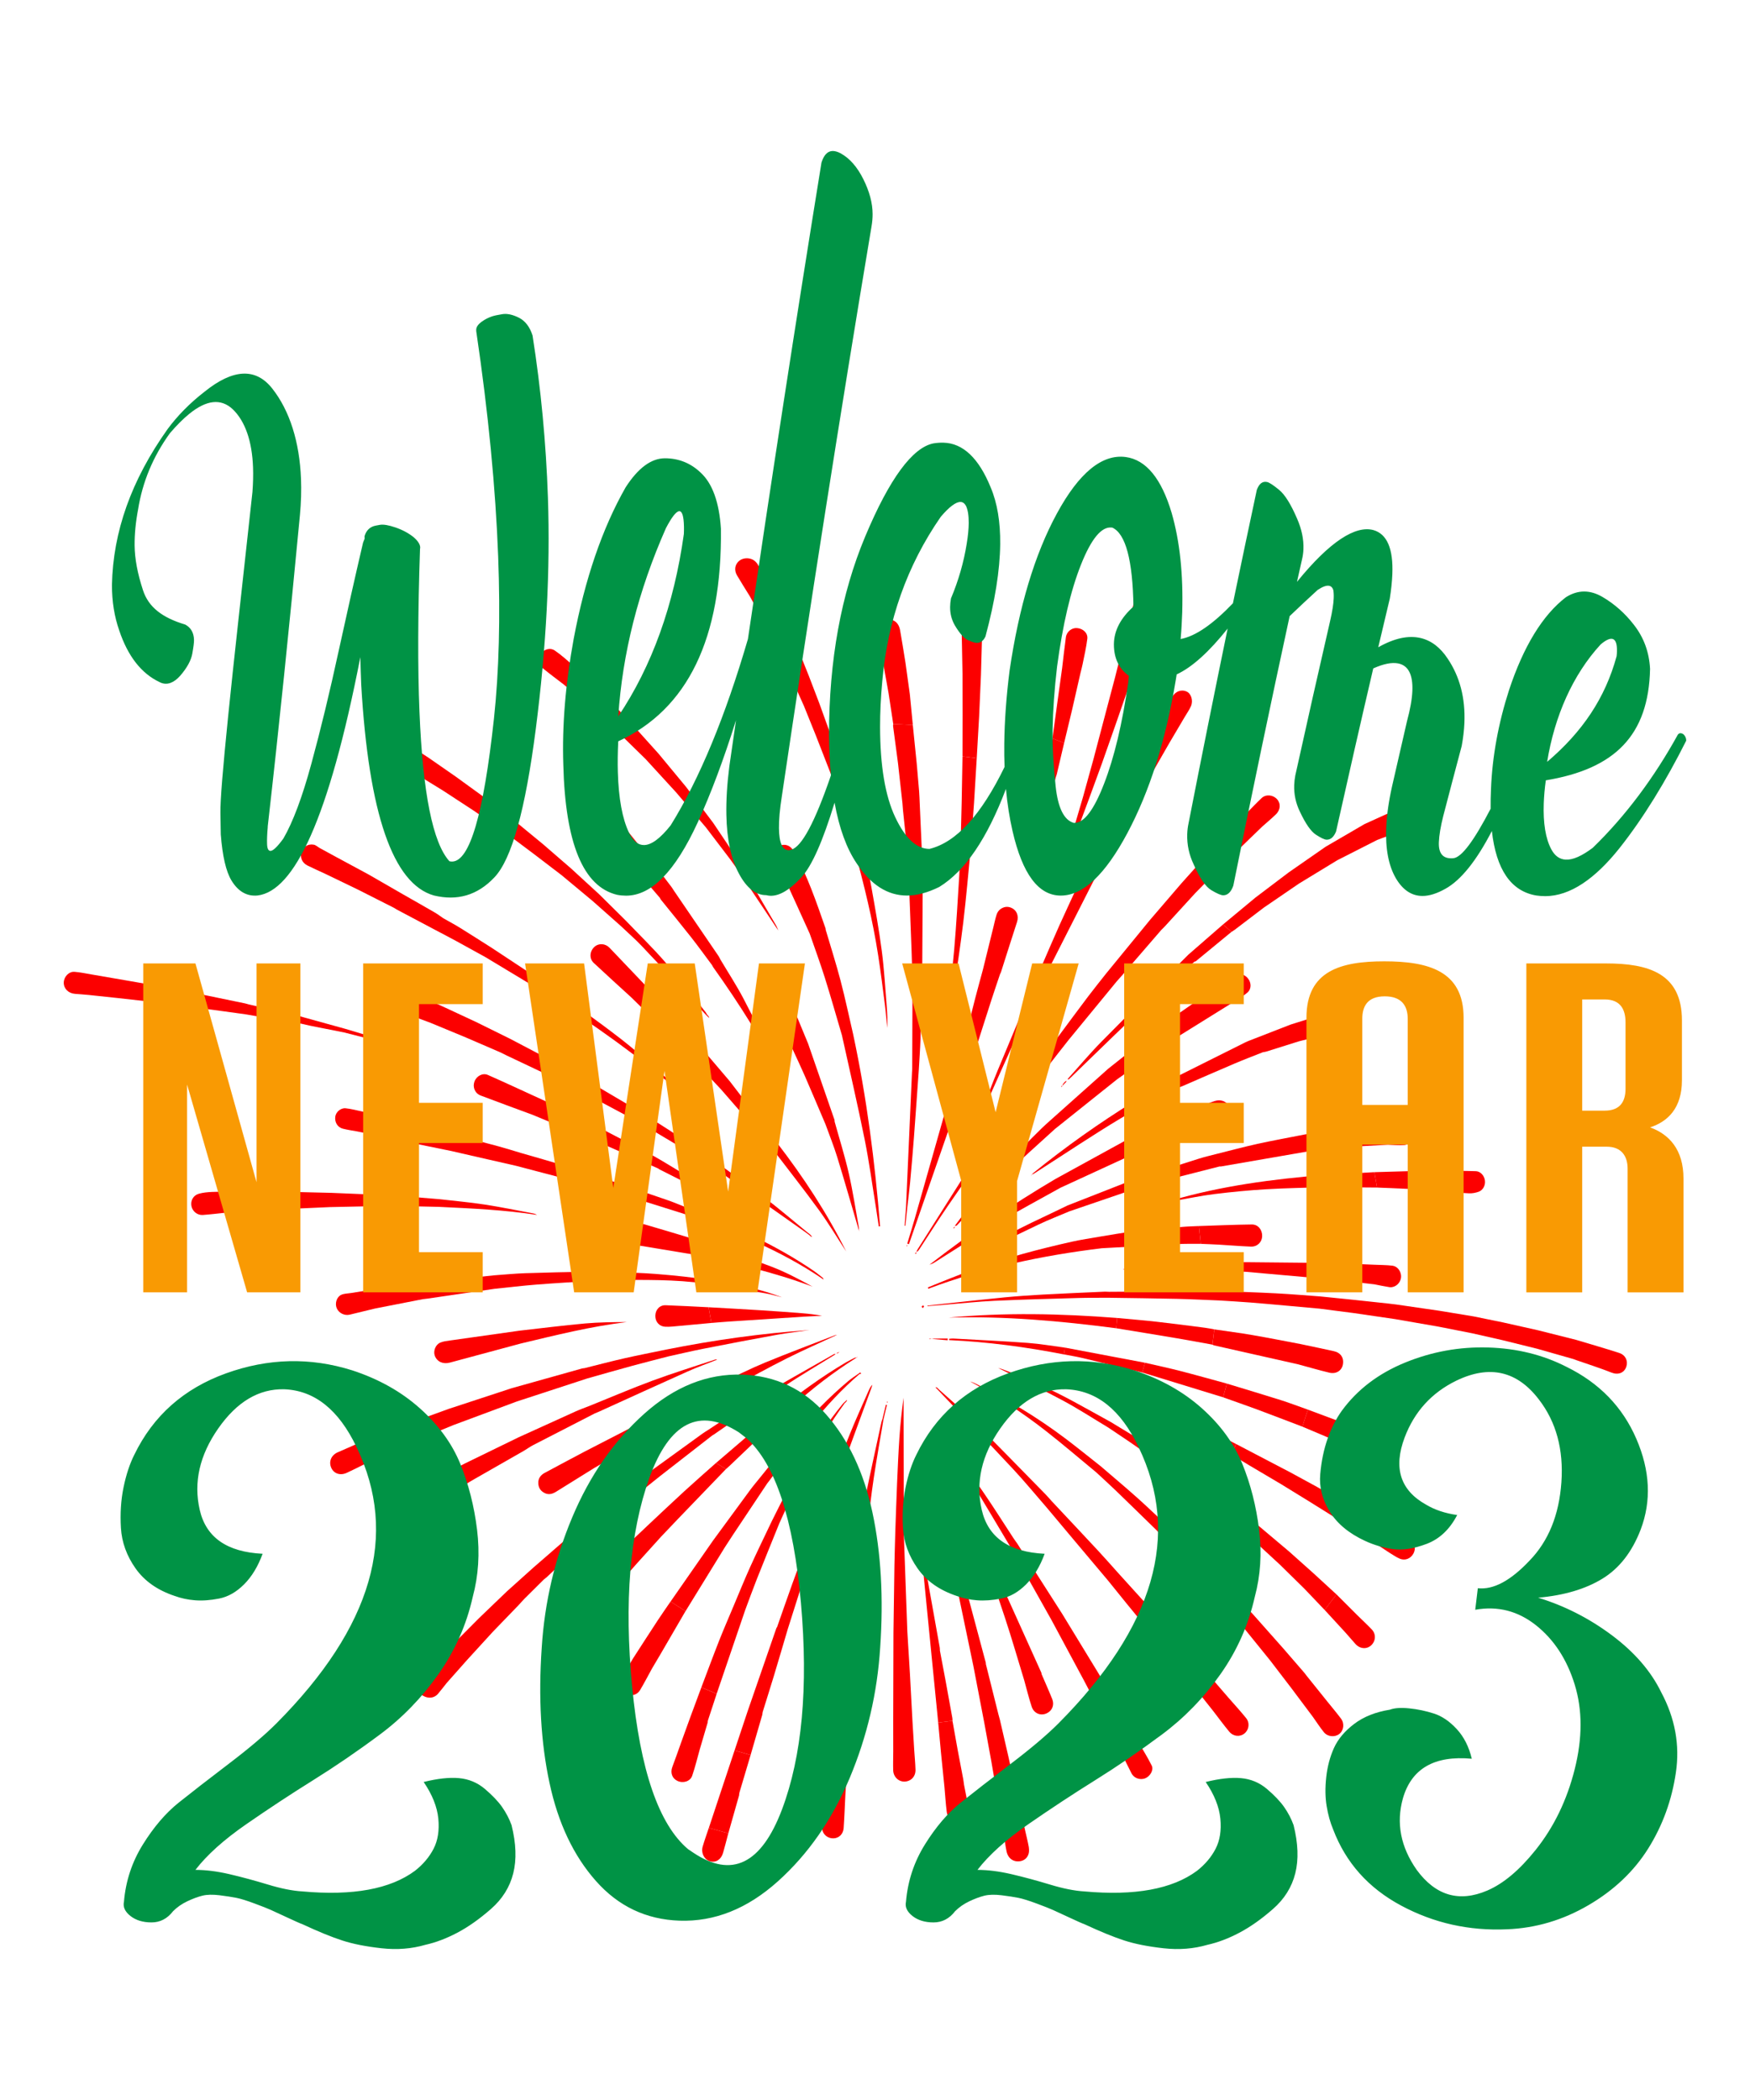 <?xml version="1.0" encoding="utf-8"?>
<!-- Generator: Adobe Illustrator 25.2.3, SVG Export Plug-In . SVG Version: 6.00 Build 0)  -->
<svg version="1.1" id="Layer_1" xmlns="http://www.w3.org/2000/svg" xmlns:xlink="http://www.w3.org/1999/xlink" x="0px" y="0px"
	 viewBox="0 0 1080 1296" style="enable-background:new 0 0 1080 1296;" xml:space="preserve">
<style type="text/css">
	.st0{fill:#FC0000;}
	.st1{fill:#009345;}
	.st2{fill:#F99A03;}
</style>
<g>
	<path class="st0" d="M151.94,626.04c3.97,0.69,7.94,1.39,11.92,2.06c7.31,1.22,14.63,2.42,21.95,3.63
		c2.05,0.47,4.09,0.98,6.14,1.39c6.84,1.38,13.68,2.73,20.53,4.08c10.18,2.6,20.35,5.2,30.53,7.8c0.1-0.34,0.19-0.68,0.29-1.02
		c-10.08-3.02-20.16-6.03-30.25-9.05l0,0c-8.7-2.41-17.39-4.82-26.09-7.22c-1.57-0.44-3.13-0.95-4.72-1.31
		c-9.53-2.18-19.06-4.33-28.59-6.49c-0.88-0.24-1.74-0.53-2.63-0.71c-15.06-3.08-30.09-6.31-45.2-9.15
		c-16.47-3.1-33.02-5.84-49.53-8.71c-3.45-0.6-6.89-1.34-10.37-1.59c-3.43-0.24-6.47,3.04-6.57,6.57c-0.11,3.7,2.73,6.64,6.81,7.01
		c2.94,0.26,5.9,0.42,8.84,0.73c11.56,1.23,23.13,2.42,34.68,3.78c10.9,1.28,21.79,2.72,32.67,4.16
		C132.22,623.29,142.08,624.68,151.94,626.04z"/>
	<path class="st0" d="M801,841.95c6.48,1.75,12.92,3.64,19.44,5.2c4.12,0.98,7.57-1.27,8.28-4.89c0.84-4.22-1.24-7.44-5.58-8.4
		c-6.82-1.51-13.65-2.92-20.48-4.37c-9.94-1.87-19.85-3.86-29.81-5.57c-7.79-1.34-15.64-2.34-23.47-3.5
		c-0.38,3.14-0.75,6.28-1.13,9.43c0.33,0.15,0.66,0.37,1.01,0.45C766.51,834.18,783.76,838.07,801,841.95z"/>
	<path class="st0" d="M757.14,853.88c-0.76,2.82-1.53,5.65-2.29,8.47c6.81,2.43,13.64,4.78,20.42,7.29c9.52,3.54,19,7.2,28.5,10.81
		c1.12-3.5,2.24-7.01,3.36-10.51c-5.62-1.98-11.19-4.12-16.86-5.92C779.25,860.54,768.18,857.25,757.14,853.88z"/>
	<path class="st0" d="M413.83,988.38c-2.65,3.88-5.36,7.72-7.94,11.65c-5.15,7.85-10.22,15.74-15.32,23.62
		c-2.6,4.59-5.5,9.05-7.69,13.82c-1.47,3.2,0.39,6.66,3.41,8.03c3.24,1.48,6.9,0.6,8.72-2.46c2.58-4.33,4.9-8.82,7.33-13.25
		c1.78-3,3.57-5.99,5.32-9c5.14-8.82,10.26-17.65,15.39-26.47C419.99,992.34,416.91,990.36,413.83,988.38z"/>
	<path class="st0" d="M384.29,974.74c3-3.27,5.88-6.65,8.84-9.95c4.94-5.5,9.9-10.97,14.86-16.45c3.56-3.74,7.11-7.49,10.68-11.22
		c9.79-10.18,19.58-20.35,29.38-30.52c-2.06-1.24-4.12-2.48-6.19-3.73c-6.48,5.77-13.02,11.47-19.42,17.33
		c-7.67,7.03-15.21,14.2-22.81,21.32c-8.65,8.2-17.32,16.38-25.9,24.65c-0.78,0.75-1.18,2.11-1.32,3.24
		c-0.41,3.18,1.21,5.81,4.1,7.12C379.26,977.77,382.03,977.2,384.29,974.74z"/>
	<path class="st0" d="M758.81,619.92L758.81,619.92c3.66-2.39,7.54-4.49,10.89-7.25c2.72-2.24,2.61-6.1,0.53-8.76
		c-2.15-2.75-5.49-3.56-8.63-1.68c-3.79,2.26-7.39,4.84-11.07,7.27c-7.35,5.06-14.73,10.07-22.03,15.21
		c-3.91,2.75-7.67,5.7-11.5,8.56c2.28,2.8,4.56,5.61,6.83,8.41C735.49,634.43,747.15,627.17,758.81,619.92z"/>
	<path class="st0" d="M743.45,819.39c-9.95-1.27-19.89-2.59-29.86-3.71c-8.05-0.9-16.12-1.54-24.19-2.3
		c-0.18,2.11-0.37,4.23-0.56,6.34c12.5,2.06,25,4.08,37.48,6.19c7.32,1.24,14.62,2.61,21.92,3.92c0.38-3.14,0.75-6.28,1.13-9.43
		C747.41,820.07,745.44,819.64,743.45,819.39z"/>
	<path class="st0" d="M540.63,745.55c0.61,3.78,1.15,7.57,1.72,11.35c0.26-0.04,0.53-0.08,0.79-0.12
		c-3.18-39.8-8.25-79.33-16.61-118.42c-2.57-11.07-4.91-22.21-7.79-33.2c-2.76-10.53-6.09-20.91-9.17-31.36
		c-0.02-0.28,0.01-0.57-0.08-0.82c-5.7-16.33-11.21-32.73-19.78-47.87c-2.07-3.66-5.93-4.78-9.38-2.67
		c-3.49,2.12-4.23,6.33-1.85,9.85c1.6,2.36,3.33,4.69,4.53,7.26c5.65,12.17,11.14,24.41,16.69,36.62c3.12,9.03,6.43,17.99,9.3,27.1
		c3.72,11.82,7.08,23.76,10.6,35.65c4.7,21.37,9.67,42.69,13.99,64.13C536.42,717.12,538.33,731.38,540.63,745.55z"/>
	<path class="st0" d="M397.4,755.5c-4.49-1.29-8.24,0.99-9.09,5.1c-0.8,3.87,2.18,7.43,6.69,8.17c10.97,1.78,21.94,3.63,32.9,5.45
		c24.92,5.14,49.68,10.86,73.62,19.85c-8.28-4.52-16.58-8.97-25.3-12.32c-15.42-5.91-31.09-11.15-46.66-16.67
		C418.84,761.88,408.15,758.59,397.4,755.5z"/>
	<path class="st0" d="M771.98,769.34c3.92,0.15,6.81-2.73,6.95-6.38c0.14-3.91-2.45-7.33-6.36-7.28
		c-10.88,0.12-21.76,0.62-32.64,0.97c0.37,3.66,0.74,7.32,1.11,10.98c3.69,0.16,7.38,0.27,11.06,0.49
		C758.73,768.5,765.35,769.08,771.98,769.34z"/>
	<path class="st0" d="M572.89,795.34c34.61-13,70.47-20.55,107.04-25c16.03-0.87,32.06-1.79,48.09-2.6
		c4.33-0.22,8.68-0.09,13.02-0.12c-0.37-3.66-0.74-7.32-1.11-10.98c-3.37,0.17-6.75,0.23-10.11,0.52
		c-10.38,0.91-20.77,1.76-31.13,2.94c-6.66,0.75-13.25,2.03-19.88,3.08c-5.79,1.03-11.63,1.85-17.37,3.14
		c-20.35,4.57-40.5,9.9-60.16,16.96c-4.84,1.74-9.64,3.61-14.42,5.49c-4.76,1.87-9.49,3.83-14.23,5.75
		C572.72,794.79,572.8,795.07,572.89,795.34z"/>
	<path class="st0" d="M447.36,954.85c1.71-2.62,3.4-5.25,5.13-7.86c6.98-10.5,13.98-20.98,20.97-31.47
		c0.72-0.94,1.47-1.87,2.17-2.83c16.53-23.01,33.03-46.04,54.75-64.65c0.38-0.11,0.77-0.23,1.15-0.34
		c-0.23-0.24-0.46-0.48-0.68-0.72c-0.28,0.21-0.56,0.43-0.84,0.64c-2.16,1.55-4.44,2.96-6.47,4.67
		c-11.85,9.94-22.55,21.04-32.57,32.78c-7.54,8.83-14.71,17.98-22.05,26.99c-2.01,2.51-4.11,4.96-6.02,7.55
		c-7.66,10.37-15.26,20.78-22.88,31.18c-8.73,12.54-17.45,25.07-26.18,37.61c3.08,1.98,6.15,3.96,9.23,5.94
		C431.16,981.16,439.26,968,447.36,954.85z"/>
	<path class="st0" d="M324.17,785.74c-6.35,0.22-12.68,0.85-19.02,1.3c-14.97,1.55-29.95,3.1-44.92,4.65
		c-9.62,1.31-19.25,2.61-28.87,3.92v0c-4.89,0.79-9.78,1.57-14.67,2.36c-2.04,0.33-4.25,0.29-6.07,1.11
		c-2.85,1.28-4.01,5.21-2.87,8.12c1.21,3.11,4.81,4.93,8.12,4.12c5.16-1.26,10.33-2.51,15.5-3.76c9.82-1.92,19.64-3.85,29.46-5.77
		c0.91-0.11,1.82-0.19,2.73-0.32c13.88-2.03,27.77-4.06,41.65-6.09c8.6-0.88,17.18-1.92,25.8-2.6c11.93-0.94,23.89-1.61,35.83-2.4
		c0-1.8,0-3.6,0-5.4c-1.38-0.06-2.76-0.21-4.14-0.18C349.84,785.07,337,785.3,324.17,785.74z"/>
	<path class="st0" d="M450.11,904.77c13.02-12.33,25.85-24.88,39.12-36.94c12.03-10.92,24.91-20.82,38.67-29.52
		c0.31-0.19,0.63-0.38,0.94-0.57c-0.43,0.06-0.85,0.11-1.28,0.17c-1.79,0.93-3.64,1.78-5.38,2.81
		c-15.48,9.11-29.93,19.7-43.76,31.11c-12.34,10.17-24.39,20.69-36.56,31.05c2.06,1.24,4.12,2.48,6.19,3.73
		C448.74,905.99,449.44,905.4,450.11,904.77z"/>
	<path class="st0" d="M584.4,632.68c1.34-6.77,2.87-13.51,3.92-20.32c2.22-14.38,4.43-28.77,6.17-43.22
		c1.81-15.01,3.06-30.09,4.55-45.14c0.69-9.45,1.38-18.89,2.07-28.34c0.56-9.25,1.12-18.5,1.68-27.76
		c-2.93-0.37-5.86-0.74-8.79-1.11c-0.17,9.44-0.34,18.88-0.51,28.31c-0.24,9.43-0.48,18.87-0.71,28.3
		c-0.18,1.17-0.48,2.34-0.51,3.52c-0.11,4.25,0.04,8.51-0.23,12.75c-0.96,15.39-1.82,30.8-3.15,46.16
		c-1.1,12.67-2.77,25.29-4.25,37.93c-0.43,3.72-1.06,7.43-1.59,11.14C583.84,634.28,584.24,633.5,584.4,632.68z"/>
	<path class="st0" d="M451.83,856.2c11.21-5.96,22.31-12.14,33.65-17.83c10.23-5.13,20.73-9.74,31.16-14.6
		c-0.58,0.14-1.2,0.21-1.76,0.42c-14.29,5.55-28.66,10.92-42.83,16.76c-8.97,3.7-17.65,8.13-26.46,12.24
		c0.68,1.02,1.35,2.03,2.03,3.05c-0.68-1.02-1.35-2.03-2.03-3.05c-14.62,7.18-29.23,14.37-43.85,21.55l0,0
		c-13.69,7.05-27.38,14.11-41.07,21.16c-8.2,4.37-16.43,8.69-24.6,13.12c-2.5,1.36-4.03,3.49-3.86,6.51
		c0.15,2.73,1.49,4.71,3.93,5.9c2.5,1.22,4.81,0.58,7.05-0.82c7.71-4.81,15.43-9.6,23.15-14.4c2.93-1.74,5.87-3.46,8.79-5.22
		c10.4-6.28,20.78-12.57,31.17-18.86c14.1-8.12,28.21-16.25,42.31-24.37l0,0C449.7,857.25,450.78,856.75,451.83,856.2z"/>
	<path class="st0" d="M999.29,834.97c-8.82-2.87-17.75-5.41-26.63-8.09c-7.8-1.96-15.6-3.93-23.39-5.89
		c-7.22-1.62-14.44-3.24-21.66-4.86v0c-6.08-1.24-12.16-2.49-18.24-3.73c-7.06-1.16-14.12-2.33-21.19-3.49
		c-8.88-1.29-17.76-2.58-26.64-3.87c-1.6-0.19-3.2-0.4-4.8-0.57c-6.91-0.75-13.83-1.48-20.74-2.23c-7.04-0.72-14.07-1.43-21.11-2.15
		c-9.02-0.65-18.03-1.43-27.05-1.9c-11.7-0.61-23.42-0.97-35.13-1.44c-22.76,0.16-45.53,0.32-68.29,0.48l0,0
		c-1.01-0.03-2.03-0.11-3.04-0.07c-12.53,0.57-25.06,1.08-37.58,1.76c-7.91,0.43-15.83,0.98-23.72,1.73
		c-12.1,1.16-24.17,2.54-36.25,3.83c-3.83,0.42-7.65,0.84-11.48,1.26c0.01,0.11,0.02,0.23,0.03,0.34c3.83-0.32,7.66-0.64,11.49-0.96
		c9.94-0.8,19.87-1.89,29.83-2.34c17.28-0.79,34.57-1.24,51.86-1.74c6.29-0.18,12.58-0.1,18.87-0.14
		c13.92,0.21,27.85,0.35,41.77,0.67c8.84,0.2,17.68,0.67,26.52,1.02c6.34,0.41,12.69,0.75,19.02,1.25
		c7.8,0.61,15.59,1.35,23.38,2.04c6.41,0.57,12.82,1.16,19.23,1.74c7.03,0.91,14.07,1.82,21.1,2.73c8.49,1.24,16.98,2.48,25.47,3.72
		c8.91,1.55,17.81,3.09,26.72,4.64c7.02,1.38,14.03,2.77,21.05,4.15c6.13,1.39,12.25,2.78,18.38,4.17
		c7.19,1.78,14.38,3.56,21.57,5.34c7.43,2.11,14.86,4.22,22.29,6.34c0.6,0.22,1.2,0.46,1.81,0.67c7.29,2.55,14.66,4.88,21.84,7.72
		c3.95,1.56,7.82,0.3,9.13-3.8C1004.79,839.84,1003.18,836.24,999.29,834.97z"/>
	<path class="st0" d="M723.1,740.82c0.71,0.21,1.41,0.31,2.08,0.2c8.07-1.38,16.1-3.1,24.22-4.1c10.62-1.31,21.29-2.34,31.97-2.98
		c12.26-0.73,24.56-0.9,36.85-1.31c10.54,0.09,21.08,0.18,31.62,0.26c-0.55-3.17-1.09-6.33-1.64-9.5
		c-10.37,0.57-20.73,1.14-31.1,1.72C785.33,727.72,753.82,731.83,723.1,740.82z"/>
	<path class="st0" d="M728.26,846.05c-7.17-1.84-14.42-3.37-21.64-5.04c-0.56,2-1.11,4.01-1.67,6.01
		c16.63,5.11,33.27,10.22,49.9,15.32c0.76-2.82,1.53-5.65,2.29-8.47C747.52,851.26,737.92,848.54,728.26,846.05z"/>
	<path class="st0" d="M293,713.67c8.5,1.94,17,3.87,25.51,5.81c5.33,1.4,10.66,2.8,15.99,4.2c11.11,2.92,22.23,5.84,33.35,8.75
		c5.27,1.53,10.56,2.97,15.8,4.6c13.21,4.11,26.39,8.29,39.59,12.45c0.32,0.16,0.62,0.36,0.96,0.47
		c29.12,10.19,57.59,21.76,83.3,39.19c0.26,0.21,0.51,0.41,0.77,0.62c-0.11-0.34-0.23-0.67-0.34-1.01
		c-1.88-1.46-3.68-3.03-5.64-4.37c-24.1-16.54-50.66-28.15-77.71-38.77c-4.1-1.62-8.15-3.4-12.32-4.84
		c-13.92-4.83-27.89-9.53-41.84-14.29c-7.24-2.35-14.45-4.8-21.74-7.01c-9.03-2.74-18.11-5.29-27.17-7.92
		c-4.64-1.38-9.25-2.84-13.91-4.11c-8.74-2.37-17.51-4.63-26.27-6.94l0,0c-0.31-0.16-0.61-0.38-0.95-0.46
		c-7.09-1.83-14.18-3.64-21.26-5.46c-6.46-1.62-12.92-3.24-19.38-4.86c-5.33-1.23-10.66-2.46-15.99-3.7
		c-3.49-0.71-6.95-1.72-10.48-2.05c-3.07-0.29-5.95,2.36-6.34,5.09c-0.51,3.48,1.35,6.67,4.66,7.51c2.84,0.73,5.77,1.12,8.66,1.65
		c5.55,1.11,11.11,2.22,16.66,3.32c0.07-0.4,0.13-0.8,0.19-1.2c-0.06,0.4-0.12,0.8-0.19,1.2c6.48,1.31,12.96,2.62,19.44,3.93
		c0.31,0.19,0.6,0.47,0.94,0.54c7.09,1.46,14.18,2.9,21.27,4.34c0.46-1.64,0.93-3.29,1.39-4.93c-0.46,1.64-0.93,3.29-1.39,4.93
		C283.36,711.46,288.18,712.57,293,713.67z"/>
	<path class="st0" d="M410.63,818.79c1.38,0.05,2.77,0.02,4.15-0.1c8.08-0.72,16.15-1.49,24.22-2.24c-0.56-3.23-1.11-6.46-1.67-9.69
		c-8.84-0.43-17.68-0.94-26.53-1.24c-3.71-0.13-6.34,2.79-6.37,6.54C404.39,815.83,406.97,818.66,410.63,818.79z"/>
	<path class="st0" d="M208.37,896.3c-4.08,1.83-5.6,5.85-3.91,9.6c1.59,3.53,5.52,4.93,9.6,3.02c6.41-2.99,12.69-6.25,19.02-9.4
		c-1.32-4.07-2.65-8.14-3.97-12.21C222.2,890.3,215.25,893.21,208.37,896.3z"/>
	<path class="st0" d="M585.44,813.16c34.68-1.05,69.09,2.09,103.41,6.56c0.19-2.11,0.37-4.23,0.56-6.34
		C654.76,810.66,620.11,809.91,585.44,813.16z"/>
	<path class="st0" d="M709.17,618.34c9.08-8.57,18.66-16.61,28.02-24.89c0.27-0.07,0.59-0.07,0.79-0.23
		c7.35-6.03,14.69-12.07,22.03-18.12c-1.75-1.52-3.49-3.04-5.24-4.56c-7.12,6.2-14.23,12.39-21.35,18.59
		c-17.97,17.96-36.04,35.83-53.86,53.94c-7.05,7.17-13.52,14.9-20.26,22.38c-0.15,0.27-0.3,0.54-0.45,0.82
		c0.27-0.07,0.54-0.14,0.8-0.21c0.54-0.5,1.08-1,1.61-1.52C677.23,649.12,693.05,633.57,709.17,618.34z"/>
	<path class="st0" d="M369.41,871.31c18.34-8.33,36.65-16.72,55.04-24.95c5.93-2.65,12.07-4.85,18.12-7.25
		c-0.51-0.2-0.95-0.16-1.36-0.03c-12.82,4.28-25.74,8.26-38.41,12.94c-13.1,4.84-25.94,10.36-38.9,15.58
		c-2.9,1.15-5.85,2.18-8.69,3.46c-11.71,5.27-23.39,10.61-35.08,15.92c-11.09,5.4-22.18,10.81-33.27,16.21
		c-5.94,3.1-11.88,6.21-17.82,9.31c-2.54,1.3-5.1,2.56-7.61,3.9c-3.35,1.8-4.51,5.37-2.89,8.71c1.59,3.28,5.33,4.88,8.61,3.3
		c2.27-1.09,4.26-2.77,6.38-4.18c6.15-3.66,12.31-7.32,18.46-10.98c10.5-6,21.01-12,31.51-18.01c1.91-1.18,3.76-2.48,5.75-3.51
		c12.6-6.52,25.24-12.99,37.86-19.47C367.89,871.95,368.66,871.66,369.41,871.31z"/>
	<path class="st0" d="M435.44,792.18c12.28,1.75,24.51,3.87,36.75,5.95c3.51,0.6,6.95,1.65,10.42,2.5
		c-16.8-6.35-34.34-9.43-52-11.75c-10.78-1.42-21.63-2.44-32.49-3.11c-10.41-0.64-20.86-0.58-31.3-0.83c0,1.8,0,3.6,0,5.4
		c3.97-0.14,7.94-0.39,11.9-0.4C397.66,789.91,416.62,789.5,435.44,792.18z"/>
	<path class="st0" d="M495.89,812.58c3.81-0.24,7.63-0.35,11.45-0.52c-4.02-0.76-8.04-1.27-12.08-1.59
		c-8.28-0.66-16.57-1.27-24.87-1.79c-11.02-0.7-22.04-1.29-33.06-1.92c0.56,3.23,1.11,6.46,1.67,9.69c3.76-0.3,7.52-0.64,11.28-0.89
		C465.48,814.55,480.69,813.55,495.89,812.58z"/>
	<path class="st0" d="M576.54,779.23c12.89-8.08,25.62-16.45,38.71-24.21c12.91-7.66,26.17-14.72,39.27-22.04
		c17.55-8.08,35.1-16.17,52.66-24.25c15.4-5.72,30.55-12.14,46.58-16.09c4.08-1,6.24-5.54,4.93-9.19c-1.32-3.69-5.21-5.28-9.35-3.84
		c-0.95,0.33-1.93,0.62-2.85,1.02c-14.41,6.23-28.81,12.48-43.22,18.73c-0.27,0.06-0.57,0.06-0.81,0.19
		c-16.97,9.3-33.93,18.62-50.9,27.93c-27.12,15.95-53.01,33.72-77.9,53.01C574.69,780.2,575.65,779.78,576.54,779.23z"/>
	<path class="st0" d="M256.17,883.06c0.69,1.76,1.38,3.52,2.06,5.29c7.16-2.94,14.31-5.89,21.47-8.83
		c13.01-4.84,26.01-9.68,39.02-14.52c1.2-0.4,2.4-0.8,3.61-1.19c13.38-4.37,26.75-8.74,40.13-13.12c9.27-2.61,18.53-5.27,27.83-7.81
		c7.33-2,14.71-3.84,22.07-5.76c7.23-1.59,14.43-3.31,21.7-4.74c15.06-2.96,30.13-5.86,45.22-8.59c6.75-1.22,13.59-1.98,20.38-2.95
		c-29.75,2-59.19,6.19-88.41,12.02c-8.65,1.79-17.32,3.46-25.93,5.41c-8.23,1.87-16.4,4.03-24.6,6.07c-0.54,0.07-1.1,0.08-1.62,0.23
		c-14.45,4.04-28.9,8.1-43.35,12.16c-12.95,4.25-25.91,8.51-38.86,12.76c-7.59,2.76-15.18,5.51-22.77,8.27v0
		c-8.33,3.18-16.66,6.36-24.99,9.54c1.32,4.07,2.65,8.14,3.97,12.21c0.89-0.44,1.76-0.91,2.67-1.3c7.49-3.3,14.98-6.58,22.47-9.87
		C257.55,886.58,256.86,884.82,256.17,883.06z"/>
	<path class="st0" d="M583.57,1037.3c-1.15-6.21-2.34-12.42-3.51-18.63c-0.03-0.65,0-1.3-0.11-1.94
		c-3.17-17.77-6.35-35.53-9.54-53.29c-0.35-1.95-0.81-3.88-1.22-5.81c-0.2,0.05-0.4,0.09-0.59,0.14
		c2.02,20.52,4.04,41.04,6.06,61.56c1.45,14.59,2.9,29.18,4.35,43.77c2.93-0.37,5.87-0.74,8.81-1.11c-0.02-0.55,0.03-1.12-0.07-1.66
		C586.37,1052.65,584.98,1044.98,583.57,1037.3z"/>
	<path class="st0" d="M462.76,368c2.85,5.17,5.69,10.33,8.54,15.5c3.12,6.1,6.23,12.21,9.35,18.31c2.6,5.56,5.2,11.11,7.8,16.67
		c2.57,5.75,5.15,11.51,7.72,17.26c2.46,6.09,4.91,12.18,7.37,18.27c3.1,7.96,6.2,15.93,9.3,23.89c2.77,8.35,5.53,16.7,8.3,25.05
		c2.07,7.01,4.13,14.02,6.2,21.03c0,0.18-0.05,0.38-0.01,0.55c5.91,21.46,11.23,43.06,14.63,65.08c1.59,10.28,2.89,20.61,4.2,30.92
		c0.59,4.6,0.89,9.23,1.33,13.85c0.28-4.35,0.12-8.67-0.23-12.98c-0.94-11.49-1.57-23.03-3.06-34.45
		c-1.72-13.23-4.1-26.37-6.44-39.51c-1.43-8.05-3.34-16.02-5.03-24.02c-1.84-7.22-3.68-14.43-5.51-21.65
		c-2.27-8.14-4.55-16.28-6.82-24.43c-2.68-8.2-5.36-16.4-8.03-24.61c-2.25-6.24-4.5-12.48-6.75-18.71
		c-2.2-5.74-4.39-11.49-6.59-17.23c-2.3-5.73-4.61-11.47-6.91-17.2c-2.71-6.11-5.41-12.22-8.12-18.33
		c-2.55-5.38-5.1-10.77-7.66-16.15c-2.82-5.48-5.62-10.97-8.5-16.42c-0.5-0.95-1.28-1.83-2.11-2.53c-2.56-2.17-6.97-2.16-9.5-0.09
		c-2.67,2.18-3.32,5.7-1.42,8.97C457.38,359.42,460.1,363.69,462.76,368z"/>
	<path class="st0" d="M334.99,412.42c4.2,3.44,8.58,6.66,12.88,9.98c5.75,4.82,11.5,9.65,17.25,14.47
		c5.39,4.94,10.78,9.87,16.16,14.81c5.72,5.59,11.44,11.19,17.15,16.78c6.28,6.85,12.56,13.71,18.84,20.56
		c6.13,7.21,12.26,14.42,18.39,21.63c4.97,6.53,9.95,13.06,14.92,19.59c2.07,2.91,4.2,5.78,6.19,8.74
		c7.82,11.67,15.6,23.36,23.56,35.3c-0.51-1.19-0.83-2.21-1.35-3.12c-8.32-14.25-16.67-28.49-25.01-42.73
		c-4.61-6.87-9.22-13.73-13.83-20.6c-5.56-7.38-11.13-14.76-16.69-22.14c-5.69-6.87-11.38-13.74-17.07-20.61
		c-5.56-6.18-11.11-12.36-16.67-18.53c-4.81-5.12-9.61-10.23-14.42-15.35c-5.17-5.02-10.33-10.05-15.52-15.05
		c-0.3-0.29-0.82-0.34-1.24-0.5c-1.57-1.63-3.02-3.38-4.72-4.86c-3.69-3.19-7.31-6.52-11.32-9.26c-3.07-2.1-6.9-0.82-8.91,2.25
		C331.67,406.64,332.09,410.05,334.99,412.42z"/>
	<path class="st0" d="M643.13,696.07c-17.22,16.69-32.91,34.79-48.29,53.15c-1.97,2.35-3.72,4.87-5.57,7.31
		c0.78,0.1,1.13-0.15,1.42-0.45c9.41-9.93,18.53-20.16,28.28-29.73c10.4-10.2,21.4-19.8,32.14-29.66
		c12.76-10.19,25.51-20.38,38.27-30.58c11.49-8.14,22.97-16.28,34.46-24.42c-2.28-2.8-4.56-5.61-6.83-8.41
		c-11.04,8.77-22.07,17.53-33.11,26.3c-12.03,10.73-24.06,21.46-36.09,32.2C646.24,693.2,644.65,694.59,643.13,696.07z"/>
	<path class="st0" d="M437.45,1128.08c4.01,1.11,8.02,2.22,12.03,3.33c2.2-7.78,4.41-15.55,6.61-23.33
		c0.09-0.63,0.09-1.28,0.27-1.89c2.27-7.71,4.57-15.4,6.87-23.1c-3.3-0.94-6.6-1.88-9.9-2.82c-2.72,8.16-5.43,16.32-8.14,24.48
		C442.6,1112.53,440.03,1120.3,437.45,1128.08z"/>
	<path class="st0" d="M320.77,821.2c-14.3,2.01-28.59,4.01-42.88,6.05c-2.08,0.3-4.26,0.52-6.17,1.33c-3.01,1.27-4.47,5.3-3.36,8.19
		c1.4,3.64,5.05,5.3,9.34,4.14c14.53-3.9,29.06-7.83,43.59-11.74c21.71-5.18,43.37-10.61,65.63-13.28
		c-8.67,0.07-17.36,0.11-25.98,0.89C347.53,817.99,334.16,819.7,320.77,821.2z"/>
	<path class="st0" d="M642.78,1033.12c-0.04-0.27-0.01-0.58-0.12-0.82c-11.43-25.35-22.84-50.71-34.33-76.02
		c-1.47-3.23-3.36-6.26-5.06-9.39c-0.28,0.9-0.12,1.59,0.11,2.26c5.69,16.6,11.54,33.16,17.02,49.83
		c4.16,12.64,7.85,25.44,11.74,38.18l0,0c1.5,5.38,2.81,10.82,4.56,16.11c1.33,4.03,5.25,5.7,8.83,4.27
		c3.7-1.48,5.36-5.18,3.81-9.04C647.27,1043.33,644.98,1038.24,642.78,1033.12z"/>
	<path class="st0" d="M386.38,511.7c-2.36-2.84-4.7-5.7-7.08-8.51c-1.3-1.54-2.54-3.19-4.06-4.48c-2.54-2.15-6.41-1.68-8.8,0.81
		c-2.49,2.6-2.62,6.54-0.08,9.28c2.89,3.11,5.97,6.06,8.96,9.07c5.68,6.28,11.35,12.57,17.03,18.85c4.97,5.8,9.93,11.6,14.9,17.4
		c0.22,0.4,0.39,0.84,0.68,1.19c6.23,7.74,12.54,15.4,18.68,23.22c4.42,5.63,8.6,11.45,12.89,17.18c0.21,0.4,0.39,0.84,0.65,1.21
		c16.41,23,31.42,46.85,44.27,72.04c0.25,0.5,0.61,0.94,0.92,1.41c0.08-1.03-0.17-1.89-0.56-2.68
		c-8.59-17.1-17.01-34.29-25.87-51.25c-4.34-8.31-9.51-16.18-14.31-24.26c-0.39-0.72-0.71-1.49-1.17-2.16
		c-9.21-13.52-18.44-27.03-27.66-40.54l0,0c-0.45-0.69-0.86-1.41-1.35-2.06c-4.26-5.6-8.53-11.18-12.79-16.77
		c-1.18,0.62-2.37,1.22-3.56,1.84c1.18-0.62,2.38-1.22,3.56-1.84C396.54,524.33,391.46,518.02,386.38,511.7z"/>
	<path class="st0" d="M559.9,767.48c0.35,0.12,0.7,0.23,1.04,0.35c9.26-26.69,18.51-53.37,27.77-80.06l0,0
		c1.46-4.25,2.96-8.48,4.37-12.75c3.47-10.53,6.9-21.08,10.35-31.63c2.78-8.68,5.53-17.37,8.34-26.04
		c1.76-5.42,3.6-10.81,5.41-16.21c0.2-0.41,0.44-0.8,0.58-1.23c3.3-10.31,6.54-20.65,9.9-30.94c1.26-3.88-0.3-7.56-4.04-8.92
		c-3.45-1.25-7.37,0.68-8.57,4.4c-0.79,2.44-1.31,4.97-1.92,7.46c-2.18,8.82-4.35,17.63-6.52,26.45c-1.56,5.8-3.18,11.59-4.68,17.4
		c-2.18,8.45-4.27,16.92-6.4,25.37c-4.03,14.99-8.06,29.98-12.09,44.98c-0.18,0.42-0.41,0.84-0.53,1.28
		c-6.15,21.63-12.27,43.27-18.44,64.9C563.02,757.37,561.43,762.42,559.9,767.48z"/>
	<path class="st0" d="M407.68,910.71c10.6-8.28,21.23-16.54,31.85-24.8l0,0c0.31-0.18,0.64-0.34,0.94-0.55
		c14.34-9.88,28.56-19.94,43.07-29.57c10.34-6.86,21.06-13.15,31.61-19.69c-0.08-0.1-0.16-0.21-0.24-0.31
		c0.08,0.1,0.16,0.21,0.24,0.31c0.17-0.18,0.35-0.36,0.52-0.54c-0.29,0.02-0.58,0.05-0.88,0.07l0,0
		c-16.06,9.18-32.25,18.15-48.14,27.63c-10.19,6.08-19.94,12.9-29.88,19.39c0.06,0.08,0.13,0.15,0.19,0.23
		c-0.06-0.08-0.13-0.15-0.19-0.23c-1.08,0.7-2.2,1.34-3.23,2.09c-12.62,9.12-25.22,18.26-37.83,27.39c-1.69,1.27-3.41,2.5-5.05,3.82
		c-10.55,8.5-21.09,17.02-31.63,25.54c-10,8.68-19.99,17.36-29.99,26.05l0,0c-5.36,4.82-10.72,9.64-16.09,14.46
		c-5.77,5.54-11.55,11.08-17.32,16.62c-5.15,5.18-10.3,10.36-15.45,15.54c-4.62,4.83-9.24,9.67-13.86,14.5
		c-2.33,2.48-4.73,4.9-6.98,7.45c-2.82,3.2-2.7,6.8,0.16,9.26c3.62,3.11,8.1,3.12,10.83-0.07c1.85-2.17,3.57-4.44,5.35-6.67
		c4.16-4.69,8.31-9.38,12.47-14.07c5.34-5.84,10.68-11.68,16.02-17.53c5.36-5.55,10.73-11.1,16.09-16.66
		c-0.44-0.23-0.86-0.48-1.26-0.75c0.4,0.27,0.82,0.52,1.26,0.75c1.16-1.27,2.27-2.58,3.48-3.8c3.93-3.95,7.9-7.86,11.86-11.78
		c0.7-0.56,1.43-1.09,2.08-1.7c9.21-8.66,18.4-17.33,27.6-26c11.32-9.87,22.63-19.74,33.95-29.61
		C402.05,915.25,404.83,912.93,407.68,910.71z"/>
	<path class="st0" d="M556.93,495.65c0.12,1.55,0.21,3.11,0.37,4.66c0.53,5.11,1.08,10.22,1.62,15.33c0.19,2.93,0.37,5.85,0.56,8.78
		c0.6,9.47,1.19,18.95,1.79,28.42c0.42,10.77,0.85,21.54,1.24,32.3c0.21,5.71,0.37,11.41,0.55,17.12c0.01,5.8,0.05,11.6,0.04,17.4
		c-0.03,13.45-0.09,26.89-0.14,40.34c-0.05,0.64-0.11,1.29-0.14,1.93c-1.23,27.7-2.45,55.4-3.68,83.1
		c-0.29,3.81-0.57,7.62-0.86,11.43c0.16,0.01,0.31,0.02,0.47,0.04c0.4-3.81,0.8-7.63,1.19-11.44c0.59-5.21,1.26-10.41,1.75-15.63
		c0.85-9.17,1.64-18.35,2.34-27.53c1.06-13.96,2.02-27.93,3.02-41.89l0,0c0.34-6.16,0.8-12.32,1.01-18.49
		c0.42-12.9,0.71-25.8,1.06-38.69l0,0c0.09-16.48,0.19-32.95,0.28-49.43c-0.02-5.7,0.07-11.4-0.08-17.09
		c-0.17-6.7-0.53-13.39-0.81-20.09c-0.3-6.67-0.6-13.34-0.9-20.01c-0.13-2.66-0.19-5.34-0.4-7.99c-0.45-5.68-0.97-11.35-1.47-17.03
		c-0.81-7.94-1.61-15.88-2.42-23.83c-4.03-0.18-8.05-0.37-12.08-0.55c-0.03,0.46-0.13,0.92-0.08,1.37c0.98,7.5,1.99,15,2.99,22.51
		C555.08,479,556.01,487.33,556.93,495.65z"/>
	<path class="st0" d="M758.33,1047.96c-5.61-6.49-11.22-12.98-16.83-19.47c-0.28-0.23-0.59-0.42-0.82-0.68
		c-6.36-7.29-12.71-14.59-19.07-21.88c-2.51-2.89-4.98-5.83-7.55-8.68c-7.98-8.85-16-17.67-24.01-26.51
		c-4.07-4.53-8.08-9.11-12.22-13.57c-9.55-10.28-19.17-20.49-28.77-30.73c-1.28-1.42-2.51-2.89-3.85-4.26
		c-15.19-15.48-30.3-31.05-45.65-46.36c-6.39-6.37-13.33-12.18-20.02-18.24c-0.3-0.3-0.6-0.59-0.9-0.89l0,0
		c-0.19-0.16-0.37-0.31-0.56-0.47c0,0,0,0,0,0c-0.27-0.03-0.53-0.06-0.8-0.09c0.15,0.17,0.29,0.33,0.44,0.5
		c0.19,0.19,0.37,0.37,0.56,0.56c0.26,0.28,0.52,0.55,0.78,0.83c15.36,16.14,30.83,32.18,46.03,48.47
		c7.25,7.76,13.99,15.99,20.97,24.01c5.63,6.71,11.25,13.43,16.89,20.14c6.94,8.26,13.9,16.51,20.84,24.76
		c3.82,4.73,7.62,9.49,11.47,14.2c6.3,7.71,12.63,15.39,18.94,23.08c6.18,7.72,12.36,15.43,18.54,23.15
		c5.34,6.72,10.68,13.45,16.02,20.17c3.27,4.24,6.44,8.56,9.85,12.68c2.53,3.05,6.63,3.37,9.42,1.1c2.78-2.27,3.4-6.49,0.99-9.47
		C765.61,1056.07,761.91,1052.06,758.33,1047.96z"/>
	<path class="st0" d="M605.38,416.81c0.22-7.77,0.44-15.55,0.66-23.32c0.18-6.48,0.37-12.95,0.55-19.43
		c-0.29-4.56,1.44-9.22-0.96-13.69c-1.57-2.92-4.42-4.61-7.74-4.06c-2.78,0.46-5.06,3.17-5.11,6.39c-0.05,3.23,0.14,6.46,0.22,9.69
		c0.18,6.48,0.36,12.95,0.54,19.43c0.15,7.96,0.31,15.92,0.46,23.87c0.02,8.51,0.05,17.03,0.07,25.54
		c-0.02,8.52-0.05,17.03-0.07,25.55c2.93,0.37,5.86,0.74,8.79,1.11c0.49-8.51,0.97-17.03,1.46-25.54
		C604.63,433.84,605.01,425.33,605.38,416.81z"/>
	<path class="st0" d="M702.29,1074.7c-4.2-7.41-8.4-14.82-12.6-22.23c-3.97-6.66-7.94-13.32-11.9-19.98
		c-7.43-12.19-14.86-24.37-22.29-36.56c-9.24-14.44-18.47-28.89-27.71-43.33c-0.84-1.19-1.7-2.35-2.5-3.57
		c-5.99-9.16-11.82-18.43-18-27.47c-7.05-10.33-14.41-20.45-21.63-30.67c-0.14,0.13-0.28,0.27-0.42,0.4
		c4.94,8.01,9.94,15.98,14.8,24.03c7.93,13.16,15.78,26.38,23.66,39.58c8.4,14.96,16.81,29.92,25.22,44.89
		c6.66,12.4,13.32,24.8,19.99,37.21c3.69,7.03,7.38,14.07,11.08,21.1c3.88,7.6,7.75,15.21,11.63,22.81c2.23,4.54,4.4,9.11,6.73,13.6
		c1.51,2.91,5.3,4.17,8.34,2.99c2.99-1.15,5.45-5.04,4.11-7.82C708.29,1084.53,705.16,1079.68,702.29,1074.7z"/>
	<path class="st0" d="M748.85,884.07c-9.04-4.44-18.12-8.81-27.18-13.21c-3.12-1.5-6.2-3.09-9.36-4.48
		c-11.95-5.25-23.84-10.64-35.91-15.57c-7.54-3.08-15.37-5.45-23.07-8.14c-0.55-0.19-1.1-0.37-1.65-0.56
		c-0.04,0.12-0.07,0.24-0.11,0.36c0.51,0.17,1.02,0.34,1.53,0.5c12.37,5.66,24.82,11.15,37.09,17.02
		c10,4.79,19.79,10.04,29.67,15.08c13.51,7.6,27.02,15.21,40.53,22.81c0.77-2.26,1.53-4.53,2.3-6.79
		C758.08,888.75,753.5,886.35,748.85,884.07z"/>
	<path class="st0" d="M657.2,831.67c-0.18,1.4-0.37,2.81-0.55,4.21c3.6,0.69,7.24,1.24,10.81,2.08c12.51,2.97,25,6.03,37.49,9.06
		c0.56-2,1.11-4.01,1.67-6.01C690.15,837.9,673.68,834.78,657.2,831.67z"/>
	<path class="st0" d="M594.93,1101.41c-0.16-1.18-0.28-2.36-0.5-3.53c-1.1-5.85-2.22-11.7-3.34-17.55
		c-1.1-6.11-2.19-12.22-3.28-18.34c-2.94,0.37-5.87,0.74-8.81,1.11c0.58,6.29,1.17,12.58,1.75,18.87c0.71,7.03,1.42,14.07,2.13,21.1
		c0.45,5.05,0.76,10.12,1.4,15.14c0.51,4.01,3.87,6.44,7.62,5.91c3.71-0.52,6.37-3.85,5.79-7.79
		C596.97,1111.33,595.88,1106.38,594.93,1101.41z"/>
	<path class="st0" d="M507.22,939.87c10.23-27.87,20.46-55.74,30.68-83.62c0.2-0.55,0.33-1.12,0.49-1.68
		c-1.06,1.04-1.69,2.24-2.23,3.48c-4,9.19-8.21,18.3-11.93,27.59c-7.96,19.86-15.67,39.83-23.48,59.75
		c-3.94,10.69-7.93,21.37-11.8,32.09c-3.21,8.9-6.28,17.84-9.42,26.77c-0.12,0.14-0.3,0.25-0.35,0.41
		c-5.91,17.07-11.81,34.14-17.72,51.22c-2.71,8.13-5.42,16.26-8.13,24.39c3.3,0.94,6.6,1.88,9.9,2.82
		c2.42-8.33,4.83-16.66,7.25-24.99c0.07-0.55,0.07-1.11,0.23-1.63c2.3-7.45,4.67-14.88,6.93-22.34c2.89-9.58,5.69-19.18,8.53-28.77
		c2.91-9.16,5.81-18.32,8.72-27.48c3.38-10.64,6.77-21.28,10.15-31.93l0,0C505.76,943.92,506.48,941.89,507.22,939.87z"/>
	<path class="st0" d="M824.87,889.38L824.87,889.38c5.74,2.55,11.49,5.1,17.23,7.65c3.14,1.21,6.2,2.77,9.44,3.54
		c3.02,0.72,5.71-1.36,6.83-4.39c0.99-2.66,0.31-6.02-2.2-7.35c-3.2-1.69-6.76-2.72-10.16-4.03c-5.5-2.23-11.01-4.46-16.51-6.68
		c-0.77-0.23-1.55-0.41-2.3-0.69c-6.7-2.49-13.39-4.99-20.08-7.49c-1.12,3.5-2.24,7.01-3.36,10.51
		C810.8,883.43,817.83,886.4,824.87,889.38z"/>
	<path class="st0" d="M622.36,690.24c0.58-0.71,1.17-1.41,1.72-2.14c7.39-9.79,14.73-19.62,22.17-29.37
		c4.36-5.72,8.85-11.33,13.28-16.99l0,0c9.9-12.05,19.8-24.09,29.69-36.14c1.04-1.17,2.09-2.32,3.11-3.5
		c8.1-9.37,16.2-18.75,24.29-28.12c0.77-0.77,1.57-1.52,2.31-2.33c6.25-6.82,12.48-13.65,18.72-20.48c2.83-2.89,5.66-5.78,8.5-8.66
		c4.56-4.63,9.13-9.25,13.69-13.87c6.36-6.16,12.72-12.31,19.08-18.47c2.83-2.51,5.74-4.94,8.47-7.57c2.93-2.82,3.13-6.77,0.68-9.43
		c-2.48-2.7-6.84-3.13-9.48-0.64c-3.36,3.16-6.51,6.54-9.76,9.82c-6.27,6.48-12.54,12.96-18.8,19.45
		c-6.94,7.74-13.88,15.48-20.82,23.22c-6.5,7.57-13,15.14-19.5,22.71c-8.99,10.98-17.98,21.95-26.96,32.93
		c-3.75,4.77-7.57,9.48-11.23,14.32c-5.99,7.92-11.87,15.92-17.8,23.89c-3.13,4.22-6.35,8.38-9.36,12.68
		c-8.43,12.02-16.78,24.09-25.16,36.14c-0.18,0.21-0.39,0.4-0.53,0.63c-17.48,27.59-34.95,55.18-52.42,82.78
		c-0.31,0.49-0.48,1.08-0.71,1.63c0.95-0.46,1.45-1.17,1.93-1.9c5.82-8.86,11.49-17.83,17.49-26.58
		C597.34,726.17,609.89,708.23,622.36,690.24z"/>
	<path class="st0" d="M697.03,783.68c9.61-0.02,19.23-0.22,28.84-0.04c14.32,0.27,28.63,0.81,42.94,1.24
		c4.12,0.37,8.24,0.73,12.37,1.1c14.02,1.24,28.03,2.49,42.05,3.73c8.33,0.97,16.66,1.94,24.99,2.91c3.13,0.61,6.26,1.29,9.41,1.77
		c0.93,0.14,2.03-0.11,2.92-0.48c2.71-1.12,4.42-4.13,4.08-6.91c-0.36-2.98-2.44-5.55-5.37-5.9c-3.65-0.43-7.36-0.41-11.04-0.58
		c-8.51-0.35-17.02-0.7-25.54-1.05c-17.96-0.18-35.91-0.35-53.87-0.53c-10.31,0.28-20.61,0.49-30.92,0.88
		c-7.66,0.29-15.33,0.72-22.97,1.3c-7.34,0.56-14.65,1.38-21.98,2.09C694.32,783.68,695.68,783.68,697.03,783.68z"/>
	<path class="st0" d="M832.09,696.19c-8.88,1.3-17.77,2.6-26.65,3.9l0,0c-9.78,1.93-19.6,3.69-29.34,5.83
		c-8.59,1.89-17.08,4.19-25.62,6.31c-3.45,0.91-6.94,1.69-10.34,2.76c-13.18,4.14-26.33,8.37-39.49,12.57
		c-13.93,5.46-27.86,10.91-41.79,16.37c-5.35,2.57-10.68,5.17-16.05,7.69c-16.89,7.95-33.36,16.68-49.23,26.57
		c0.91-0.08,1.75-0.33,2.52-0.7c14.97-7.27,29.89-14.65,44.91-21.8c6.2-2.95,12.63-5.43,18.95-8.12c14.62-5,29.24-10,43.86-15
		c2.37-0.7,4.73-1.46,7.12-2.08c13.91-3.56,27.83-7.09,41.74-10.63c0.28,0.01,0.56,0.06,0.83,0.02c18.23-3.15,36.46-6.31,54.7-9.47
		c9.07-0.93,18.13-1.86,27.2-2.79c7.03-0.39,14.07-0.78,21.1-1.17c3.39,0.11,6.8,0.48,10.16,0.2c1.53-0.13,3.31-1.22,4.37-2.41
		c1.84-2.09,1.89-4.72,0.63-7.25c-1.23-2.48-3.4-3.65-6.07-3.6c-3.96,0.07-7.91,0.37-11.87,0.57c0.07,0.4,0.13,0.8,0.19,1.21
		c-0.06-0.4-0.13-0.81-0.19-1.21C846.53,694.72,839.31,695.45,832.09,696.19z"/>
	<path class="st0" d="M530,757.35c-2.01-11.12-3.69-22.32-6.21-33.33c-2.45-10.71-5.77-21.22-8.71-31.82
		c-0.03-0.37,0.02-0.76-0.09-1.1c-5.42-15.69-10.85-31.37-16.28-47.05c-4.29-10.36-8.58-20.72-12.87-31.09
		c-0.28-0.67-0.75-1.38-0.73-2.05c0.12-3.12-2.04-4.11-4.42-4.75c-2.63-0.71-4.92,0.04-6.67,2.21c-2.2,2.73-2,5.63-0.51,8.56
		c5.25,10.33,10.54,20.63,15.81,30.95c2.48,5.4,5.04,10.76,7.41,16.21c4.31,9.91,8.5,19.87,12.74,29.81
		c2.42,6.73,5.12,13.38,7.22,20.21c4.69,15.28,9.07,30.65,13.58,45.98C530.02,759.26,530.16,758.28,530,757.35z"/>
	<path class="st0" d="M476.33,938.73c-4.45,9.38-9.02,18.71-13.3,28.17c-3.58,7.92-6.82,15.99-10.21,24
		c-3.04,7.28-6.21,14.51-9.1,21.85c-3.74,9.49-7.26,19.06-10.88,28.59c3.15,1.33,6.29,2.66,9.44,3.99
		c5.86-17.21,11.73-34.43,17.59-51.64c2.38-6.34,4.66-12.72,7.15-19.02c4.53-11.43,9.19-22.82,13.79-34.22
		c1.42-3.13,2.79-6.28,4.28-9.38c4.57-9.53,9.07-19.1,13.8-28.55c6.4-12.79,13.95-24.89,22.35-36.47c-0.14-0.15-0.28-0.29-0.42-0.44
		c-0.31,0.34-0.63,0.67-0.92,1.03C501.91,888.59,488.85,913.5,476.33,938.73z"/>
	<path class="st0" d="M666.84,415.22c0.41-1.69,0.89-3.36,1.23-5.06c1.05-5.31,2.32-10.59,2.96-15.94c0.42-3.57-2.63-6.31-6.35-6.61
		c-3.19-0.26-6.38,2.17-6.86,5.58c-0.89,6.38-1.57,12.78-2.34,19.17c-1.05,7.59-2.1,15.19-3.15,22.78c0,0,0,0,0,0
		c-0.93,6.85-1.87,13.7-2.8,20.55c2.39,0.96,4.79,1.91,7.18,2.87c1.65-6.88,3.3-13.76,4.95-20.64
		C663.38,430.35,665.11,422.78,666.84,415.22z"/>
	<path class="st0" d="M848.2,723.39c0.55,3.17,1.09,6.33,1.64,9.5c7.96,0.34,15.92,0.68,23.89,1.02l0,0
		c6.85,0.49,13.71,0.98,20.56,1.47c4.13,0.38,8.25,0.92,12.39,1.08c1.95,0.07,4.02-0.32,5.86-0.98c2.75-0.99,4.27-4.07,3.87-6.96
		c-0.41-2.99-2.74-5.62-5.53-5.72c-6.08-0.22-12.17-0.21-18.25-0.3c-6.85,0.07-13.7,0.13-20.55,0.2
		C864.12,722.94,856.16,723.16,848.2,723.39z"/>
	<path class="st0" d="M711.07,453.46c-3.15,6.1-6.3,12.2-9.46,18.3c-3.17,6.29-6.34,12.58-9.51,18.87l0,0
		c-3.52,7.18-7.03,14.35-10.55,21.53c-4.74,9.86-9.48,19.72-14.22,29.59c-4.51,9.76-9.1,19.48-13.51,29.28
		c-3.81,8.47-7.42,17.02-11.12,25.54c-0.34,0.64-0.74,1.25-1.02,1.91c-8.72,20.82-17.46,41.63-26.11,62.47
		c-2.89,6.98-5.51,14.06-8.26,21.1c0.22,0.11,0.44,0.22,0.67,0.32c0.47-0.9,0.98-1.79,1.4-2.71c5.57-12.42,11.09-24.87,16.7-37.27
		c4.16-9.2,8.37-18.38,12.69-27.51c2.45-5.19,5.15-10.27,7.74-15.39l0,0c9.31-18.32,18.62-36.64,27.92-54.97
		c4.66-8.72,9.32-17.43,13.97-26.15c0.25-0.47,0.32-1.03,0.47-1.55c4.09-7.41,8.19-14.82,12.28-22.23
		c3.34-5.92,6.67-11.84,10.01-17.75c3.51-6.12,7.02-12.23,10.52-18.35c3.17-5.36,6.33-10.72,9.5-16.09c1.29-2.2,2.82-4.3,3.82-6.62
		c1.49-3.45,0.1-7.68-2.59-8.95c-3.34-1.57-7.04-0.23-9.08,3.4c-1.21,2.15-2.28,4.38-3.41,6.57
		C716.98,442.35,714.02,447.91,711.07,453.46L711.07,453.46z"/>
	<path class="st0" d="M189.79,534.17c3.63,1.79,7.34,3.43,11.01,5.14c6.66,3.22,13.33,6.44,19.99,9.65
		c7.39,3.74,14.78,7.47,22.17,11.21c0.62,0.37,1.22,0.78,1.85,1.12c7.91,4.2,15.83,8.39,23.74,12.58c4.31,2.28,8.64,4.52,12.93,6.85
		c6.06,3.29,12.08,6.65,18.12,9.98c10.73,6.47,21.47,12.94,32.2,19.41c1.91,1.22,3.82,2.45,5.73,3.67
		c28.72,18.38,56.52,38.01,82.29,60.41l0,0c0.21,0.16,0.42,0.31,0.63,0.47c0,0,0,0,0,0c0.24,0.07,0.48,0.14,0.72,0.21
		c-0.14-0.17-0.28-0.33-0.42-0.5c-0.18-0.19-0.36-0.38-0.54-0.57c-1.19-1.27-2.28-2.66-3.59-3.8c-10.91-9.53-21.47-19.52-32.89-28.4
		c-16.03-12.46-32.7-24.08-49.1-36.06c-10.36-6.84-20.72-13.69-31.09-20.53c-6.52-4.13-13.01-8.32-19.58-12.38
		c-3.39-2.1-6.93-3.97-10.4-5.95c-1.73-1.18-3.39-2.46-5.19-3.51c-6.59-3.82-13.22-7.57-19.83-11.34c-0.71,1-1.42,2-2.13,3
		c0.71-1,1.42-2,2.13-3c-7.03-4.05-14.07-8.11-21.1-12.16c-6.65-3.59-13.31-7.18-19.96-10.77c-3.39-1.84-6.78-3.67-10.15-5.53
		c-1.25-0.69-2.39-1.85-3.7-2.08c-3.57-0.64-6.44,1.27-7.53,4.58C185.02,529.16,186.44,532.52,189.79,534.17z"/>
	<path class="st0" d="M453.73,743.83c-14.8-9.22-29.8-18.13-44.72-27.17c-2.7-1.54-5.36-3.16-8.12-4.6
		c-10.23-5.36-20.49-10.66-30.73-15.98c-6.92-3.52-13.81-7.11-20.78-10.54c-5.17-2.54-10.45-4.87-15.68-7.3
		c-10.86-4.96-21.68-10.01-32.6-14.84c-3.24-1.43-7.03,0.66-8.28,4.05c-1.28,3.46,0.26,7.29,3.85,8.66
		c10.56,4.02,21.19,7.88,31.79,11.81c3.28,1.36,6.55,2.73,9.83,4.07c9.31,3.81,18.63,7.61,27.95,11.41c1.74,0.8,3.47,1.61,5.22,2.38
		c11.59,5.12,23.18,10.24,34.76,15.36c0.21,0.16,0.4,0.36,0.64,0.48c12.1,6.19,24.33,12.15,36.27,18.63
		c9.14,4.96,17.93,10.57,26.88,15.89c0.32,0.26,0.64,0.52,0.96,0.77c0.28,0.02,0.56,0.04,0.84,0.06c-0.19-0.14-0.38-0.27-0.57-0.41
		c-0.28-0.28-0.55-0.57-0.83-0.85C464.86,751.74,459.51,747.43,453.73,743.83z"/>
	<path class="st0" d="M819.34,1050.33c-4.34-5.41-8.69-10.82-13.03-16.22c-0.54-0.7-1.06-1.43-1.64-2.1
		c-4.16-4.82-8.33-9.64-12.5-14.45c-6.28-7.08-12.56-14.16-18.84-21.24c-6.65-7.18-13.3-14.36-19.96-21.54
		c-11.54-11.58-23.08-23.16-34.63-34.73c-5.79-5.39-11.49-10.9-17.4-16.15c-7.24-6.44-14.67-12.67-22.02-19
		c-7.17-5.65-14.26-11.41-21.54-16.92c-17.69-13.38-36.62-24.74-56.54-34.48c-0.81-0.4-1.7-0.64-2.56-0.95
		c16.42,8.81,31.89,18.96,46.51,30.36c10.69,8.34,20.98,17.2,31.44,25.83c4.04,3.76,8.14,7.47,12.12,11.3
		c8.35,8.06,16.64,16.19,24.96,24.3c5.03,5.39,10.1,10.74,15.09,16.16c6.31,6.84,12.56,13.72,18.83,20.58
		c6.38,7.51,12.75,15.02,19.13,22.53c5.71,7.05,11.41,14.1,17.12,21.15c1.08-0.92,2.17-1.82,3.24-2.75
		c-1.07,0.93-2.16,1.83-3.24,2.75c4.4,5.75,8.8,11.5,13.2,17.25c4.39,5.86,8.79,11.72,13.18,17.59c2.24,3.15,4.33,6.42,6.76,9.42
		c2.33,2.88,6.74,3.23,9.49,1.1c2.75-2.12,3.36-6.43,1.1-9.45C824.97,1057.14,822.11,1053.77,819.34,1050.33z"/>
	<path class="st0" d="M561.5,428.48c-0.9-6.48-1.79-12.96-2.69-19.44c-1.1-6.71-2.13-13.43-3.33-20.12
		c-0.89-4.91-4.18-7.21-8.91-6.49c-3.72,0.56-6.12,4.06-5.33,8.6c1.04,6.05,2.5,12.03,3.77,18.04c1.13,6.29,2.25,12.58,3.38,18.86
		c0.96,6.3,1.91,12.59,2.87,18.89c4.03,0.18,8.05,0.37,12.08,0.55C562.72,441.07,562.11,434.77,561.5,428.48z"/>
	<path class="st0" d="M438.3,1148.71c3.58,0.94,6.77-1.14,7.97-5.34c1.14-3.97,2.14-7.98,3.2-11.97c-4.01-1.11-8.02-2.22-12.03-3.33
		c-1.27,3.84-2.66,7.65-3.79,11.54C432.51,1143.63,434.73,1147.78,438.3,1148.71z"/>
	<path class="st0" d="M479.6,705.38c-9.73-12.68-19.46-25.37-29.19-38.05c-8.72-10.24-17.44-20.49-26.16-30.73
		c-8.58-9.41-17.15-18.83-25.73-28.24c-7.44-7.81-14.89-15.6-22.32-23.42c-2.61-2.74-6.71-3.01-9.38-0.56
		c-2.92,2.69-3.27,7.18-0.44,9.84c7.66,7.19,15.46,14.22,23.21,21.32c8.87,8.72,17.75,17.44,26.62,26.16
		c9.58,10.2,19.16,20.39,28.75,30.59c10.32,11.86,20.64,23.72,30.97,35.58c0.26,0.38,0.49,0.78,0.77,1.14
		c9.57,12.55,19.37,24.95,28.65,37.71c6.01,8.27,11.28,17.08,16.88,25.64C510.36,748.54,495.82,726.42,479.6,705.38z"/>
	<path class="st0" d="M245.72,471.34c2.81,1.85,5.87,3.32,8.82,4.96c6.32,3.89,12.65,7.79,18.97,11.68
		c6.47,4.23,12.95,8.47,19.42,12.7c6.42,4.47,12.83,8.93,19.25,13.4c5.81,4.36,11.62,8.72,17.44,13.07
		c5.68,4.34,11.35,8.67,17.03,13.01c6.35,5.29,12.71,10.58,19.06,15.87c5.71,5.06,11.42,10.12,17.13,15.18
		c0.4-0.34,0.81-0.69,1.21-1.03c-0.4,0.34-0.81,0.69-1.21,1.03c4.54,4.32,9.29,8.44,13.58,12.99c13.24,14.01,26.3,28.18,39.43,42.28
		l0,0c0.29,0.28,0.59,0.55,0.88,0.83c0.18,0.18,0.37,0.37,0.55,0.55c0.09-0.07,0.17-0.15,0.26-0.22c-0.14-0.23-0.28-0.46-0.43-0.69
		c-0.28-0.29-0.56-0.58-0.83-0.87c-0.27-0.48-0.49-1-0.82-1.42c-8.3-10.35-16.31-20.95-25-30.96c-7.66-8.82-16.08-16.99-24.16-25.45
		l0,0c-5.51-5.45-11.02-10.91-16.53-16.36c-5.74-5.27-11.48-10.53-17.21-15.8c-5.78-5.01-11.56-10.02-17.35-15.03
		c-5.37-4.42-10.75-8.84-16.12-13.26c-2.69-2.2-5.32-4.48-8.09-6.57c-3.35-2.52-6.81-4.87-10.23-7.3c-0.19-0.31-0.31-0.71-0.59-0.91
		c-6.26-4.56-12.53-9.1-18.8-13.65c-5.62-3.91-11.24-7.82-16.86-11.72c-3.56-2.35-7.19-4.6-10.66-7.07
		c-3.32-2.36-7.48-2.05-9.74,0.99C241.9,464.58,242.52,469.23,245.72,471.34z"/>
	<path class="st0" d="M632.67,1129.73c-1.59-7.04-3.17-14.09-4.76-21.13c-0.22-0.68-0.5-1.35-0.65-2.04
		c-1.66-7.51-3.3-15.01-4.94-22.52c-1.74-7.54-3.48-15.07-5.22-22.6c-0.31-1.12-0.63-2.24-0.92-3.37
		c-2.59-10.36-5.18-20.72-7.76-31.07c-0.03-0.37-0.02-0.75-0.11-1.1c-4.11-15.36-8.22-30.72-12.33-46.07
		c-1.11-4.13-2.09-8.29-3.37-12.37c-6.75-21.59-13.58-43.15-20.4-64.72c-0.2-0.65-0.58-1.24-0.87-1.85
		c2.24,9.97,5.13,19.62,7.54,29.39c4.11,16.66,7.93,33.4,11.87,50.11l0,0c3.32,15.92,6.64,31.84,9.96,47.75
		c2.24,11.66,4.47,23.32,6.71,34.97c1.46,7.96,2.91,15.92,4.37,23.88c1.37,7.99,2.74,15.98,4.11,23.97
		c1.22,7.19,2.44,14.38,3.66,21.56c0.53,3.36,0.92,6.75,1.63,10.07c0.94,4.43,4.36,6.75,8.48,6.02c3.88-0.68,6.04-4.08,5.25-8.63
		C634.32,1136.54,633.43,1133.15,632.67,1129.73z"/>
	<path class="st0" d="M563.14,1062.54c-0.53-9.85-1.02-19.71-1.59-29.56c-0.49-8.65-1.06-17.31-1.59-25.96
		c-0.35-9.67-0.71-19.34-1.05-29.01c-0.39-10.87-0.78-21.75-1.17-32.62c0.01-2.96,0.03-5.92,0.02-8.87
		c-0.04-21.26-0.09-42.53-0.13-63.79c-0.01-3.38,0-6.75,0-10.13c-1.14,8.2-2,16.42-2.56,24.67c-0.63,9.22-1.03,18.45-1.43,27.68
		c-0.44,10.14-0.75,20.29-1.12,30.44h0c-0.18,6.91-0.42,13.81-0.54,20.72c-0.23,13.82-0.4,27.65-0.59,41.47
		c-0.05,18.32-0.1,36.64-0.15,54.97c0.01,6.11,0.01,12.21,0.02,18.32c-0.02,3.88-0.15,7.76-0.04,11.63
		c0.12,4.09,3.33,7.14,7.09,6.99c3.94-0.16,6.8-3.15,6.68-7.31c-0.12-3.96-0.5-7.91-0.77-11.86
		C563.87,1074.39,563.5,1068.47,563.14,1062.54z"/>
	<path class="st0" d="M837.73,996.89c-4.31-4.31-8.63-8.62-12.94-12.93c-2.44,3.19-4.88,6.39-7.31,9.59
		c4.32,4.7,8.63,9.39,12.95,14.09c2,2.27,4,4.54,5.99,6.83c2.73,3.14,6.92,3.55,9.76,0.96c2.88-2.63,3.14-6.96,0.39-9.84
		C843.71,1002.6,840.68,999.78,837.73,996.89z"/>
	<path class="st0" d="M810.49,970.84c-4.99-4.45-9.98-8.91-14.96-13.36c-6.17-5.2-12.34-10.4-18.5-15.6
		c-4.78-3.89-9.45-7.92-14.36-11.65c-9.88-7.5-19.89-14.84-29.85-22.25c-5.64-3.94-11.14-8.09-16.94-11.77
		c-10-6.35-20.19-12.4-30.29-18.57c-7.55-4.16-15.06-8.38-22.64-12.48c-14.41-7.8-29.29-14.56-44.65-20.26
		c-0.73-0.27-1.51-0.43-2.27-0.64c13.49,6.62,26.98,13.11,40.16,20.2c9.45,5.09,18.48,10.97,27.69,16.5
		c6.56,4.44,13.21,8.76,19.66,13.36c8.69,6.2,17.23,12.63,25.83,18.96c13.89,11.64,27.77,23.28,41.66,34.92
		c6.24,5.76,12.48,11.53,18.72,17.29c5.06,4.96,10.11,9.93,15.17,14.89c4.19,4.4,8.38,8.79,12.57,13.19
		c2.44-3.2,4.88-6.39,7.31-9.59C820.02,979.59,815.26,975.21,810.49,970.84z"/>
	<path class="st0" d="M828.73,623.02c-4.11,0.79-8.15,1.97-12.22,2.98c-6.64,2.09-13.29,4.18-19.93,6.28
		c-7.49,2.91-14.98,5.82-22.47,8.73c-1.95,0.79-3.96,1.46-5.84,2.4c-14.45,7.19-28.88,14.42-43.32,21.65
		c-8.27,4.82-16.66,9.45-24.79,14.49c-21.82,13.53-42.74,28.33-62.67,44.53l0,0c-0.25,0.26-0.49,0.53-0.74,0.79
		c0.35-0.13,0.71-0.26,1.06-0.4c1.16-0.74,2.31-1.48,3.47-2.22c16.68-10.68,33.13-21.74,50.1-31.93
		c11.73-7.04,24.19-12.86,36.33-19.23c0.76-0.3,1.53-0.57,2.28-0.9c10.68-4.63,21.33-9.32,32.04-13.87
		c5.72-2.43,11.54-4.63,17.32-6.93l0,0c0.7-0.13,1.43-0.2,2.11-0.41c6.71-2.09,13.4-4.21,20.1-6.32c6.66-1.67,13.32-3.34,19.98-5.02
		c2.8-0.43,5.59-1.03,8.41-1.25c3.99-0.3,6.35-2.93,6.06-7.13C835.75,625.52,832.26,622.34,828.73,623.02z"/>
	<path class="st0" d="M588.17,826.07c-0.82-0.05-1.65,0.13-2.47,0.2c0.01,0.25,0.01,0.51,0.02,0.76c23.89,1.1,47.5,4.28,70.94,8.85
		c0.18-1.4,0.37-2.81,0.55-4.21c-7.63-0.99-15.23-2.33-22.89-2.9C618.95,827.64,603.55,826.93,588.17,826.07z"/>
	<path class="st0" d="M436.9,1061.75c1.78-5.47,3.58-10.94,5.38-16.41c-3.15-1.33-6.29-2.66-9.44-3.99
		c-2.21,5.96-4.42,11.91-6.63,17.87c-1.91,5.26-3.81,10.53-5.72,15.79c-1.85,5.18-3.65,10.38-5.59,15.53
		c-1.32,3.51-0.1,7.01,3.19,8.54c3.49,1.62,7.87,0.35,9.09-3.19c1.82-5.27,3.11-10.73,4.63-16.11c1.63-5.56,3.27-11.11,4.9-16.67
		C436.77,1062.65,436.76,1062.17,436.9,1061.75z"/>
	<path class="st0" d="M754.77,570.54c1.75,1.52,3.49,3.04,5.24,4.56c0.69-0.45,1.41-0.85,2.06-1.35c5.96-4.52,11.91-9.06,17.86-13.6
		l0,0c7.24-4.95,14.49-9.91,21.73-14.86c7.87-4.8,15.75-9.59,23.62-14.39c8.19-4.17,16.39-8.33,24.58-12.5
		c1.02-0.39,2.05-0.78,3.07-1.16c4.99-1.85,9.99-3.69,14.99-5.53c3.73-1.37,5.69-5.12,4.48-8.62c-1.22-3.55-5.1-5.64-8.7-4.14
		c-7.28,3.03-14.41,6.4-21.6,9.63c-8,4.66-16,9.32-24,13.98c-7.58,5.27-15.17,10.54-22.75,15.81c-6.83,5.17-13.66,10.33-20.49,15.5
		C768.16,559.42,761.47,564.98,754.77,570.54z"/>
	<path class="st0" d="M870.1,950.03c-2.19-1.48-4.6-2.65-6.9-3.95c-4.63-2.63-9.25-5.26-13.88-7.89c-4.85-2.82-9.68-5.67-14.55-8.45
		c-1.17-0.67-2.49-1.09-3.74-1.62c-6.11-3.51-12.22-7.02-18.33-10.53c-5.75-3.13-11.49-6.26-17.24-9.39
		c-0.94-0.49-1.89-0.97-2.83-1.46c-9.98-5.21-19.95-10.43-29.93-15.65c-0.77,2.26-1.53,4.53-2.3,6.79c3.44,2.1,6.87,4.24,10.33,6.3
		c6.68,3.98,13.38,7.92,20.08,11.88c5.99,3.68,11.97,7.37,17.96,11.05c5.92,3.7,11.84,7.4,17.76,11.1
		c5.52,3.52,11.04,7.04,16.55,10.56c4.83,3.18,9.66,6.37,14.49,9.55c2.1,1.23,4.1,2.71,6.33,3.63c3.32,1.36,6.71-0.1,8.4-3.21
		C873.96,955.7,873.14,952.08,870.1,950.03z"/>
	<path class="st0" d="M250.22,744.34c6.85,0.15,13.7,0.31,20.55,0.46l0,0c20.26,0.98,40.53,1.87,60.65,4.97
		c-0.73-0.47-1.49-0.77-2.28-0.91c-10.03-1.87-20.03-3.95-30.11-5.49c-9.19-1.41-18.47-2.22-27.71-3.29
		c-6.85-0.56-13.7-1.13-20.55-1.69c-7.58-0.42-15.16-0.83-22.75-1.25c-7.78-0.32-15.56-0.65-23.33-0.97
		c-7.59-0.18-15.17-0.37-22.76-0.55c-6.85-0.01-13.7-0.02-20.54-0.03c-6.48,0.01-12.96,0.02-19.44,0.03
		c-3.68-0.02-7.37-0.18-11.05-0.02c-2.71,0.12-5.47,0.37-8.08,1.08c-3.54,0.96-5.35,4.29-4.67,7.7c0.64,3.19,3.64,5.68,7.04,5.43
		c5.22-0.39,10.43-1.04,15.64-1.58c6.48-0.39,12.96-0.78,19.44-1.17c6.85-0.36,13.7-0.73,20.55-1.09
		c7.59-0.34,15.17-0.68,22.76-1.02c7.96-0.17,15.92-0.34,23.87-0.51C235.04,744.39,242.63,744.36,250.22,744.34z"/>
	<path class="st0" d="M655.92,534.27c0.24,0.08,0.49,0.15,0.73,0.23c5.15-13.87,10.3-27.75,15.46-41.62c0,0,0,0,0,0
		c2.67-7.32,5.35-14.63,8.02-21.95l0,0c2.76-7.84,5.51-15.69,8.27-23.53c3.1-8.9,6.19-17.8,9.29-26.71c2.9-8.33,5.8-16.65,8.7-24.98
		c2.02-5.87,4.11-11.71,6.02-17.62c0.55-1.7,0.8-3.58,0.79-5.38c-0.01-3.15-2.57-6-5.43-6.43c-3.43-0.52-6.79,1.19-7.67,4.45
		c-1.9,6.98-3.5,14.05-5.22,21.08c-0.62,2.2-1.29,4.39-1.85,6.6c-1.59,6.32-3.14,12.64-4.71,18.97c-2.4,9.06-4.79,18.13-7.19,27.19
		c-2.09,7.95-4.19,15.89-6.28,23.84c-2.15,7.79-4.3,15.58-6.46,23.37C664.25,505.94,660.09,520.1,655.92,534.27z"/>
	<path class="st0" d="M645.43,503.99c2.05-8.14,4.11-16.28,6.16-24.42c0.21-0.61,0.46-1.2,0.61-1.82c1.51-6.4,3.01-12.8,4.51-19.2
		c-2.39-0.96-4.79-1.91-7.18-2.87c-1.1,7.41-2.21,14.82-3.31,22.22c-0.32,1.9-0.66,3.79-0.95,5.7c-1.02,6.79-2.03,13.59-3.04,20.39
		c-0.14,0.34-0.36,0.66-0.42,1.01c-1.78,10.29-3.55,20.58-5.32,30.87c0.26-0.39,0.64-0.76,0.75-1.19
		C639.99,524.46,642.71,514.22,645.43,503.99z"/>
	<path class="st0" d="M544.55,875.92c-0.19,0.52-0.43,1.03-0.55,1.56c-3.51,16.35-7.15,32.67-10.47,49.06
		c-1.82,9-3.12,18.1-4.66,27.16c-0.13,0.24-0.33,0.47-0.37,0.72c-2.77,18.46-5.52,36.92-8.28,55.37
		c-1.31,9.73-2.69,19.45-3.89,29.19c-0.89,7.28-1.54,14.6-2.3,21.9c-0.76,6.66-1.51,13.32-2.27,19.99h0
		c-0.94,8.51-1.88,17.02-2.82,25.54c-0.55,4.93-1.2,9.86-1.61,14.8c-0.21,2.52-0.29,5.11,0.06,7.6c0.5,3.54,3.63,5.86,7.07,5.71
		c3.3-0.15,5.91-2.59,6.18-6.28c0.49-6.9,0.73-13.81,1.08-20.71c0.52-8.51,1.05-17.03,1.57-25.54c0.42-6.84,0.84-13.68,1.26-20.52
		c0.42-5.33,0.84-10.66,1.25-16c0.89-11.69,1.78-23.39,2.67-35.08c0.34-3.29,0.71-6.58,1.02-9.87c0.7-7.62,1.34-15.24,2.06-22.86
		c0.74-7.79,1.53-15.58,2.31-23.37c0.39-3.29,0.77-6.58,1.19-9.87c1.38-10.85,2.6-21.73,4.22-32.55
		c1.79-11.99,3.96-23.92,5.96-35.88c0.71-2.97,1.42-5.95,2.13-8.92c-0.22-0.05-0.44-0.1-0.66-0.15
		C545.98,869.91,545.26,872.92,544.55,875.92z"/>
	<path class="st0" d="M573.48,826.16c0.04,0.11,0.09,0.21,0.13,0.32c0.45-0.06,0.9-0.13,1.36-0.19
		C574.47,826.25,573.98,826.2,573.48,826.16z"/>
	<path class="st0" d="M584.86,826.08c-1.43,0-2.85-0.01-4.28,0c-1.38,0.01-2.77-0.01-4.15,0.06c-0.49,0.02-0.98,0.08-1.46,0.15
		c3.28,0.29,6.55,0.57,9.83,0.85C584.82,826.79,584.84,826.44,584.86,826.08z"/>
	<path class="st0" d="M518.03,834.37c0-0.03,0.01-0.04,0.01-0.05c0,0,0,0.01-0.01,0.01c-0.44,0.18-0.89,0.36-1.34,0.53
		c-0.19,0.12-0.39,0.25-0.58,0.37c0.3-0.02,0.59-0.04,0.89-0.07l0,0C517.37,834.87,517.76,834.57,518.03,834.37z"/>
	<path class="st0" d="M518.03,834.32C518.05,834.3,518.04,834.26,518.03,834.32L518.03,834.32z"/>
	<path class="st0" d="M655.1,670.79c0.2-0.22,0.41-0.45,0.61-0.67c0.01-0.06,0.02-0.11,0.03-0.17c-0.04,0.03-0.07,0.07-0.11,0.1
		c0,0,0,0,0,0c-0.28,0.13-0.56,0.27-0.85,0.4C654.89,670.57,655,670.68,655.1,670.79z"/>
	<path class="st0" d="M584.47,889.32c-0.12-0.17-0.23-0.35-0.35-0.52c0.03,0.27,0.07,0.54,0.1,0.81c0.34,0.57,0.68,1.13,1.02,1.7
		c0.14-0.13,0.28-0.27,0.42-0.4C585.27,890.37,584.87,889.84,584.47,889.32z"/>
	<path class="st0" d="M568.78,806.35c-0.06,0.08,0.33,0.48,0.67,0.94c0.36-0.43,0.7-0.68,0.79-1c0.04-0.16-0.44-0.67-0.56-0.63
		C569.33,805.78,568.99,806.05,568.78,806.35z"/>
	<path class="st0" d="M588.38,758.23c0.19-0.15,0.38-0.31,0.58-0.46l0,0c0.14-0.23,0.27-0.47,0.41-0.7
		c-0.25,0.12-0.49,0.24-0.74,0.36c0.1,0.11,0.21,0.22,0.32,0.33c-0.11-0.11-0.21-0.22-0.32-0.33
		C588.55,757.7,588.46,757.96,588.38,758.23z"/>
	<path class="st0" d="M636.48,536.01c-0.05,0.31-0.11,0.62-0.16,0.92c0.05,0.01,0.11,0.02,0.16,0.03
		C636.48,536.64,636.48,536.32,636.48,536.01z"/>
	<path class="st0" d="M636.48,535.94c0-0.02,0.01-0.04,0.01-0.06c0,0.01-0.01,0.01-0.01,0.02c0,0.04,0,0.07,0,0.11
		c0-0.02,0.01-0.03,0.01-0.04C636.49,535.96,636.49,535.95,636.48,535.94z"/>
	<path class="st0" d="M547.43,864.82c0,0.3,0,0.61,0,0.91c0.09,0,0.17-0.01,0.26-0.01c-0.02-0.3-0.04-0.6-0.06-0.91
		C547.57,864.81,547.5,864.81,547.43,864.82z"/>
	<path class="st0" d="M636.58,725.07c0.02-0.03,0.05-0.07,0.07-0.1l0,0c0.03-0.04,0.07-0.07,0.1-0.11
		c-0.06,0.02-0.11,0.04-0.17,0.06C636.58,724.97,636.58,725.02,636.58,725.07z"/>
	<path class="st0" d="M529.02,837.59c-0.03,0.03-0.05,0.06-0.08,0.09h0c-0.03,0.02-0.07,0.04-0.1,0.06
		c0.06-0.01,0.11-0.01,0.17-0.02C529.02,837.68,529.02,837.63,529.02,837.59z"/>
	<path class="st0" d="M564.72,773.41c-0.02,0.01,0.17,0.36,0.22,0.35c0.23-0.04,0.45-0.16,0.68-0.26c-0.1-0.23-0.16-0.38-0.23-0.54
		C565.16,773.11,564.93,773.24,564.72,773.41z"/>
	<path class="st0" d="M559.66,769.18c0.08,0,0.15,0,0.23,0.01c0.01-0.26,0.02-0.53,0.04-0.79c-0.09,0-0.18,0-0.27-0.01
		C559.66,768.65,559.66,768.91,559.66,769.18z"/>
	<path class="st0" d="M602.71,946.14c-0.01-0.1-0.16-0.2-0.27-0.31c-0.05,0.18-0.11,0.33-0.12,0.48c0,0.05,0.12,0.11,0.18,0.17
		C602.58,946.37,602.71,946.25,602.71,946.14z"/>
	<path class="st0" d="M499.47,762.23c0.29,0.28,0.58,0.55,0.87,0.83c0.29,0.09,0.58,0.18,0.87,0.27c-0.17-0.22-0.34-0.44-0.51-0.67
		c-0.27-0.28-0.54-0.56-0.81-0.85c-0.83-0.66-1.65-1.31-2.48-1.97c-8.42-6.86-16.65-13.96-25.29-20.53
		c-12.17-9.25-24.65-18.09-36.99-27.11c-7.27-4.85-14.51-9.74-21.82-14.52c-5.77-3.77-11.63-7.41-17.46-11.1
		c-13.54-7.99-27.07-15.97-40.61-23.96c-1-0.63-1.97-1.32-3.01-1.87c-12.48-6.57-24.97-13.12-37.46-19.68
		c-7.07-3.49-14.15-6.99-21.22-10.48c-7.21-3.35-14.42-6.7-21.63-10.06c-4.36-1.89-8.66-3.94-13.1-5.63
		c-3.63-1.38-7.01,0.2-8.22,3.39c-1.23,3.27,0.28,7.15,3.58,8.53c3.8,1.59,7.7,2.95,11.55,4.42c7.28,3.02,14.57,6.04,21.85,9.05
		c7.12,3.08,14.24,6.15,21.36,9.23c1.23,0.61,2.44,1.24,3.68,1.83c13.07,6.2,26.14,12.39,39.22,18.58
		c13.51,7.21,27.02,14.41,40.53,21.62c3.72,2.18,7.45,4.33,11.16,6.53c9.78,5.81,19.54,11.64,29.31,17.46
		c2.45,1.58,4.95,3.08,7.34,4.76c18.94,13.33,37.86,26.7,56.78,40.06C497.79,760.99,498.63,761.61,499.47,762.23z"/>
	<path class="st0" d="M656.72,668.96c0.19-0.18,0.38-0.36,0.57-0.54c0.18-0.19,0.37-0.38,0.55-0.56c0.15-0.25,0.3-0.51,0.45-0.76
		c-0.27,0.08-0.53,0.17-0.8,0.25c-0.22,0.23-0.44,0.46-0.66,0.69c0,0,0,0,0,0c-0.16,0.19-0.32,0.38-0.47,0.57c0,0,0,0,0,0
		c-0.17,0.2-0.33,0.4-0.5,0.6c0,0,0,0,0,0c-0.04,0.25-0.08,0.5-0.12,0.75c0.14-0.14,0.29-0.28,0.43-0.42
		C656.35,669.34,656.54,669.15,656.72,668.96z"/>
	<path class="st0" d="M529.05,837.24c-0.01,0.12-0.02,0.24-0.02,0.35c0.09-0.1,0.17-0.21,0.26-0.31
		C529.21,837.27,529.13,837.25,529.05,837.24z"/>
	<path class="st0" d="M636.58,725.43c0-0.12,0-0.24,0-0.37c-0.08,0.11-0.17,0.23-0.25,0.34
		C636.41,725.42,636.49,725.42,636.58,725.43z"/>
	<path class="st0" d="M437.55,627.63c-0.09,0.07-0.18,0.14-0.26,0.22c0.15,0.14,0.3,0.28,0.46,0.42
		C437.68,628.05,437.62,627.84,437.55,627.63z"/>
	<path class="st0" d="M522.25,864.3c-0.19,0.18-0.38,0.37-0.56,0.55c-0.29,0.26-0.57,0.52-0.86,0.78c0.14,0.15,0.28,0.29,0.42,0.44
		c0.28-0.29,0.56-0.57,0.84-0.86l0,0c0.16-0.2,0.31-0.4,0.47-0.59c0,0,0,0,0,0c0.05-0.25,0.1-0.5,0.15-0.75
		C522.56,864.01,522.4,864.15,522.25,864.3z"/>
</g>
<path class="st1" d="M338.14,306.89c1.53,44.58-1.01,92.73-7.48,142.95c-6.46,50.24-14.92,80.43-25.51,91.59
	c-10.57,11.22-23.02,14.66-37.38,11.21c-25.24-7.19-40.19-50.37-44.83-129.75c-0.23-5.54-0.42-11.31-0.56-17.33
	c-19.51,100.18-40.9,144.34-63.38,147.08c-6.71,0.67-12.13-2.55-16.22-9.37c-3.32-5.56-5.5-14.98-6.53-28.31
	c-0.02-0.77-0.1-5.13-0.22-13.11c-0.14-8.01,1.52-27.59,4.79-60.05c3.28-32.52,8.37-77.51,14.97-138.11
	c0.41-5.41,0.54-10.49,0.37-15.18c-0.57-16.13-4.8-28.47-12.48-35.91c-7.34-6.89-16.31-5.78-26.85,2.79c-3.73,3.02-7.7,7-11.9,11.87
	c-10.54,14.52-17.03,30.35-19.71,47.14c-1.5,7.93-2.2,15.3-2.14,22.26c0.09,8.19,1.76,17.2,5.18,27.63
	c3.42,10.44,11.94,16.95,26.01,21.14c3.52,1.83,5.34,5.05,5.46,9.47c0.05,1.46-0.31,4.31-1.05,8.48c-0.74,4.18-3.26,8.8-7.54,13.74
	c-1.94,2.17-3.93,3.6-5.89,4.32c-2.29,0.84-4.53,0.68-6.73-0.46c-11.29-5.34-19.57-15.94-24.92-31.83
	c-3.06-8.76-4.52-17.99-4.51-28.2c0.68-32.69,11.85-64.51,34.41-96.23c5.89-7.95,13.47-15.82,22.89-23.1
	c17.4-13.97,31.42-14.78,41.6-1.88c10.84,13.73,16.88,33.05,17.77,55.77c0.28,7.11,0.07,14.59-0.66,22.4
	c-6.36,67.08-12.93,131.24-19.87,192.14c0.01,0.14,0.01,0.27,0.01,0.41c-0.37,4.08-0.52,7.6-0.41,10.55
	c0.11,2.82,0.84,4.19,2.2,4.11c1.57-0.09,4.19-2.58,7.88-7.66c5.8-10.03,11.58-25.26,17.27-46.22
	c5.71-20.96,11.33-44.16,16.86-69.68c5.11-23.34,10.1-45.63,15.01-66.64c0.24-0.61,0.47-1.23,0.71-1.84
	c0.1-0.03,0.15-0.12,0.14-0.27c0.1-0.18,0.13-0.51,0.11-0.96c-0.01-0.3-0.02-0.6-0.04-0.9c0.93-3.22,2.82-5.32,5.74-6.28
	c0.41-0.14,1.66-0.4,3.76-0.77c2.09-0.37,5.3,0.14,9.65,1.63c4.34,1.5,8.05,3.5,11.12,5.97c2.64,2.27,4,4.39,4.08,6.28
	c0.01,0.32-0.03,0.65-0.11,0.99c-1.35,39.83-1.46,73.11-0.34,100.47c2.07,50.39,8.23,80.93,18.49,92.27
	c0.64,0.14,1.21,0.2,1.74,0.19c10.74-0.25,19.29-28.86,25.73-88.15c3.14-29.13,4.02-62.69,2.61-100.2
	c-1.58-41.82-6.06-88.57-13.52-138.89c-0.01-0.25-0.02-0.5-0.03-0.75c-0.06-1.8,1.1-3.57,3.55-5.28c1.79-1.3,3.82-2.36,6.07-3.13
	c1.4-0.48,3.57-0.96,6.48-1.42c2.93-0.48,6.34,0.23,10.24,2.18c3.89,1.95,6.72,5.64,8.43,10.98
	C333.85,239.99,336.99,273.47,338.14,306.89z M1040.65,457.08c-12.51,24.93-26.47,47.81-41.26,66.43
	c-14.82,18.61-30.29,29.57-45.86,29.54c-1.78,0-3.62-0.14-5.51-0.41c-15.59-2.68-24.67-16.08-27.32-39.8
	c-9.37,18.11-18.98,30.32-28.73,35.69c-5.17,2.9-9.86,4.4-14.08,4.4c-6.63-0.01-12.1-3.57-16.43-10.89
	c-4.52-7.78-6.51-18.25-5.97-31.18c0.31-7.63,1.51-16.14,3.58-25.45c3.09-13.58,6.17-27.01,9.24-40.3
	c2.01-7.43,3.1-13.62,3.32-18.67c0.41-10.09-2.5-15.78-8.78-17.01c-3.88-0.76-8.99,0.22-15.36,3.08
	c-7.64,32.73-15.29,66.28-22.94,100.59c-1.41,3.5-3.38,5.21-5.9,5.11c-1.27-0.05-3.45-1.08-6.54-3.09
	c-3.09-2.01-6.37-6.72-9.9-14.23c-2.56-5.28-3.71-10.79-3.5-16.44c0.07-1.99,0.31-3.97,0.69-5.96
	c7.17-32.48,14.36-64.36,21.55-95.59c1.28-5.66,2-10.21,2.14-13.64c0.09-2.11,0-3.86-0.28-5.23c-0.47-1.41-1.29-2.25-2.46-2.5
	c-1.69-0.35-4.07,0.49-7.15,2.53c-5.76,5.25-11.53,10.65-17.3,16.18c-11.69,53.92-23.3,109.46-34.77,166.35
	c-1.4,3.95-3.48,5.94-6.21,5.93c-1.37,0-3.82-1.04-7.33-3.14c-3.51-2.09-7.13-7.34-10.87-15.81c-2.88-5.99-4.23-12.26-4.03-18.76
	c0.07-2.29,0.34-4.56,0.84-6.84c7.95-40.64,15.99-80.67,24.1-120.05c-11.34,14.22-21.81,23.81-31.45,28.28
	c-0.2,1.22-0.4,2.44-0.59,3.66c-6.21,37.39-16.19,68.66-29.79,94.19c-13.6,25.51-27.25,38.66-41.14,38.65
	c-13.78,0-23.67-13.23-29.8-39.91c-1.85-8.05-3.2-16.7-4.05-25.92c-11.52,30.46-25.19,50.72-41.14,60.5
	c-7.18,3.55-13.82,5.31-19.91,5.31c-12.02,0-22.33-6.61-31.06-19.83c-6.26-9.26-10.82-21.76-13.65-37.5
	c-7.24,23.78-14.03,39.14-20.49,46.1c-8.34,9-15.53,12.63-21.67,10.98c-6.52,0-12.11-4.41-16.81-13.18
	c-4.91-9.12-7.53-21.22-7.81-36.38c-0.17-8.94,0.43-18.91,1.83-29.92c1.37-9.48,2.75-18.97,4.13-28.48
	c-7.7,24.48-15.56,45.48-23.61,63.01c-14.02,30.5-28.67,45.27-44.25,45.27c-1.78,0-3.63-0.17-5.54-0.53
	c-20.86-5.02-31.94-31.62-33.19-80.21c-0.81-24.07,1.3-49.81,6.4-77.75c6.94-36.83,17.59-68.11,32.06-93.51
	c7.64-11.86,15.73-17.92,24.25-17.93c8.5,0.01,15.86,2.96,22.02,8.82c7.28,6.67,11.47,18.25,12.54,34.61
	c0.79,67.74-20.57,111.56-63.37,131.24c-0.34,6.92-0.41,13.28-0.24,19.09c0.48,16.22,2.75,28.58,6.81,37.15
	c2.48,5.25,5.62,7.85,9.43,7.78c4.53-0.09,9.98-4.11,16.36-12.17c17.86-28.78,33.71-67.16,47.68-114.98
	c14.32-97.1,29.42-195.51,45.39-294.05c1.43-4.55,3.65-6.95,6.62-7.12c1.47-0.09,3.18,0.37,5.14,1.39
	c5.6,3.06,10.31,8.42,14.09,16.03c3.79,7.61,5.69,14.79,5.7,21.5c0.01,2.43-0.21,4.94-0.66,7.56
	c-19.66,117.44-38.08,235.29-55.33,351.54c-1.28,8.15-1.89,14.8-1.81,19.96c0.12,9.05,2.14,13.54,6.06,13.52
	c0.42-0.01,0.9-0.09,1.41-0.28c6.56-1.69,14.69-16.94,24.61-45.9c-0.72-7.73-1.12-16.07-1.2-25.02
	c0.06-45.85,7.39-86.74,22.38-122.48c14.99-35.72,29.18-54.88,42.13-57.4c2.11-0.34,4.16-0.47,6.16-0.42
	c12.06,0.31,21.79,9.6,29.11,27.57c4.09,9.66,6.02,21.34,5.88,35.04c-0.18,16.29-3.23,35.23-9.07,56.93
	c-1.23,2.75-3.08,4.08-5.56,4.02c-0.97-0.02-2.71-0.57-5.19-1.66c-2.48-1.08-5.21-4.16-8.22-9.24c-1.93-3.39-2.9-7.13-2.87-11.22
	c0.01-1.69,0.2-3.44,0.53-5.3c4.64-11.07,7.89-22.3,9.72-33.78c0.8-4.81,1.21-9.06,1.24-12.79c0.02-4.64-0.53-8.2-1.73-10.65
	c-0.86-1.51-1.96-2.29-3.28-2.33c-2.86-0.09-6.96,2.94-12.25,9.16c-20.9,30.16-32.79,64.19-36.07,101.25
	c-0.95,10.07-1.39,19.58-1.38,28.53c0.05,24.02,3.19,42.56,9.35,55.6c6.17,13.05,13.19,19.57,21.13,19.58
	c16.62-4.07,31.98-21.08,46.35-50.59c-0.18-4.67-0.24-9.47-0.18-14.41c0.17-14.05,1.25-29.11,3.29-45.14
	c5.76-39.18,15.47-71.68,29.23-96.94c13.73-25.26,27.98-36.7,42.42-34.77c12.6,1.68,22.06,13.35,28.32,34.37
	c5.07,17.48,7.24,37.94,6.55,61.59c-0.16,5.29-0.47,10.76-0.97,16.36c9.3-1.73,20.05-9.31,32.28-22.08
	c4.89-23.59,9.81-46.94,14.74-70c1.44-3.84,3.54-5.44,6.35-4.82c1.4,0.31,3.89,1.94,7.44,4.87c3.57,2.95,7.24,8.85,11.01,17.61
	c2.88,6.55,4.2,12.88,3.96,19.02c-0.09,2.17-0.38,4.29-0.89,6.36c-1.03,4.57-2.06,9.15-3.09,13.75
	c20.45-25.19,36.15-34.84,47.08-31.98c8.52,2.4,12.41,11.55,11.77,27.3c-0.19,4.54-0.7,9.53-1.57,15.01
	c-2.37,9.93-4.74,19.95-7.12,30.04c9.97-5.66,18.66-7.42,26.05-5.72c6.69,1.54,12.26,5.86,16.81,12.75
	c7.5,11.18,10.93,24.27,10.3,39.67c-0.19,4.52-0.75,9.26-1.67,14.25c-3.77,14.17-7.57,28.57-11.38,43.21
	c-1.65,6.56-2.54,11.95-2.7,16.11c-0.3,7.14,2.64,10.44,8.81,9.93c5.25-0.37,13.02-11.11,23.13-30.54
	c-0.05-3.94,0.03-8.07,0.24-12.43c0.78-19.75,4.53-40.39,11.13-60.83c8.9-26.89,20.69-46.25,35.09-57.29
	c7.53-4.74,15.03-4.57,22.6-0.15c7.56,4.44,13.93,10.19,19.19,16.97c6.22,7.87,9.58,16.93,10.14,27.38
	c-0.86,41.1-21.75,61.77-64.33,68.81c-0.71,5.08-1.11,9.83-1.27,14.19c-0.43,12.2,1.11,21.75,4.66,28.39
	c2.17,4.07,5.14,6.17,8.9,6.36c4.48,0.24,10.05-2.32,16.67-7.29c20.46-19.82,38.16-43.77,52.57-69.95c0.69-0.73,1.44-0.96,2.22-0.69
	c0.39,0.13,0.79,0.31,1.18,0.56C1040.05,454.2,1040.65,455.5,1040.65,457.08z M954.81,470.17c21.69-18.44,35.8-39.26,42.87-65.2
	c0.12-1.04,0.2-2.03,0.21-3c0.1-4.32-0.69-6.83-2.37-7.54c-1.67-0.71-4.23,0.33-7.71,3.3C970.69,416.35,959.39,441.88,954.81,470.17
	z M381.55,442.12c20.8-31.04,34.38-68.79,40.49-112.56c0.07-1.64,0.09-3.17,0.06-4.63c-0.15-6.51-1.15-9.65-3.01-9.44
	c-1.86,0.21-4.56,3.69-8.1,10.42C393.83,364.73,384.16,403.24,381.55,442.12z M699.5,374.36c-0.46-28.65-4.8-44.95-13.02-48.74
	c-0.17-0.02-0.33-0.03-0.5-0.05c-6.21-0.65-12.53,6.95-18.88,22.96c-6.37,16.02-11.27,37.01-14.74,62.88
	c-1.65,14.05-2.55,26.95-2.75,38.69c-0.17,10.09,0.46,21.81,1.87,35.14c1.42,13.32,5.14,20.85,11.14,22.6c0.11,0,0.22,0,0.33,0.01
	c6.05,0.12,12.18-8.02,18.43-24.22c6.28-16.18,11.22-36.93,14.87-62.25c0.14-1.43,0.28-2.86,0.42-4.29
	c-6.13-4.39-9.22-10.86-9.23-19.36c0-0.18,0.01-0.36,0.01-0.54C687.63,389.05,691.63,381.37,699.5,374.36z"/>
<path class="st2" d="M158.32,594.58h27.07v202.99h-32.87l-37.06-128.24v128.24H88.4V594.58h32.22l37.69,135V594.58z M224.11,797.57
	h73.79v-24.81h-39.32v-67.35h39.32v-24.81h-39.32V619.7h39.32v-25.13h-73.79V797.57z M449.37,735.38l-20.62-140.8h-28.99
	l-21.27,138.55l-18.03-138.55h-36.42l30.3,202.99h36.73l19.01-136.62l19.66,136.62h37.69l29.32-202.99h-28.36L449.37,735.38z
	 M614.44,686.41l-22.87-91.83h-34.79l36.41,134.04v68.95h34.47v-68.63l38.04-134.36H637L614.44,686.41z M693.77,797.57h73.79v-24.81
	h-39.32v-67.35h39.32v-24.81h-39.32V619.7h39.32v-25.13h-73.79V797.57z M903.25,628.08v169.49h-34.48v-91.19h-28.03v91.19h-34.47
	V628.08c0-29,21.26-34.8,48-34.8C881.34,593.28,903.25,599.08,903.25,628.08z M868.76,628.73c0-7.73-3.53-13.85-14.17-13.85
	c-10.64,0-13.86,6.12-13.86,13.85v53.17h28.03V628.73z M1038.95,727.33v70.25h-34.48v-76.36c0-7.41-3.53-13.54-12.88-13.54h-15.15
	v89.9h-34.47V594.58h49.29c26.11,0,46.73,6.12,46.73,35.12v37.06c0,17.07-8.7,25.45-19.66,28.99
	C1029.93,699.94,1038.95,709.29,1038.95,727.33z M1003.18,630.98c0-7.73-2.9-14.18-12.88-14.18h-13.86v68.63h13.86
	c9.98,0,12.88-6.12,12.88-13.53V630.98z"/>
<path class="st1" d="M315.69,1126.34c2.83,11.34,3.19,21.26,1.06,29.76c-2.13,8.51-6.73,15.87-13.81,22.06
	c-7.1,6.2-14,11.07-20.74,14.62c-6.73,3.54-13.28,6.03-19.66,7.44c-8.51,2.49-17.53,3.19-27.11,2.13
	c-9.57-1.06-17.64-2.66-24.19-4.79c-6.55-2.12-14.79-5.48-24.71-10.1c-1.06-0.34-4.08-1.67-9.04-3.99
	c-4.96-2.3-8.42-3.89-10.36-4.78c-1.96-0.88-5.32-2.21-10.11-3.99c-4.77-1.77-8.49-2.93-11.15-3.46c-2.66-0.53-6.11-1.06-10.36-1.6
	c-4.25-0.52-7.81-0.44-10.64,0.27c-2.85,0.72-5.94,1.86-9.3,3.46c-3.38,1.6-6.3,3.64-8.77,6.12c-3.55,4.61-7.98,6.91-13.3,6.91
	c-5.32,0-9.66-1.33-13.02-3.98c-3.36-2.66-4.7-5.58-3.98-8.78c1.06-12.76,4.96-24.53,11.68-35.34c6.73-10.81,14.09-19.4,22.06-25.79
	c7.98-6.37,18.25-14.35,30.83-23.92c12.58-9.56,22.41-17.89,29.49-24.98c59.19-59.53,75.66-116.41,49.44-170.62
	c-11-23.03-25.87-34.9-44.66-35.62c-15.6-0.34-29.15,7.71-40.66,24.19c-11.51,16.48-15.32,33.21-11.43,50.23
	c3.89,17.01,16.83,26.04,38.81,27.11c-2.85,7.8-6.66,14.09-11.43,18.87c-4.79,4.79-9.93,7.7-15.42,8.77s-10.45,1.42-14.87,1.06
	c-4.44-0.34-8.6-1.24-12.49-2.66c-10.64-3.53-18.7-9.2-24.19-17c-5.49-7.79-8.51-16.13-9.04-24.99c-0.53-8.85,0-17.18,1.6-24.98
	c1.6-7.79,3.81-14.52,6.66-20.19c11.68-24.1,30.56-40.84,56.6-50.23c26.04-9.38,52-10,77.87-1.86c16.3,5.32,30.2,13.12,41.72,23.39
	c11.51,10.28,19.83,21.7,24.98,34.28c5.13,12.58,8.58,26.14,10.36,40.66c1.77,14.54,0.87,28.36-2.66,41.46
	c-3.89,17.37-10.98,33.32-21.26,47.84c-10.28,14.53-22.32,26.94-36.15,37.2c-13.81,10.29-27.55,19.67-41.19,28.17
	c-13.64,8.51-27.36,17.54-41.19,27.12c-13.81,9.56-24.28,18.96-31.36,28.17c6.38,0,13.38,0.88,21,2.65
	c7.62,1.78,15.49,3.9,23.66,6.38c8.13,2.48,15.22,3.9,21.26,4.25c31.17,2.84,54.39-1.42,69.62-12.76c4.96-3.9,8.78-8.42,11.44-13.56
	c2.64-5.13,3.62-11.33,2.92-18.6c-0.72-7.26-3.72-14.8-9.04-22.6c8.51-2.12,15.77-2.92,21.79-2.38s11.34,2.74,15.96,6.64
	c4.6,3.9,8.15,7.63,10.64,11.16C312.33,1118.72,314.28,1122.44,315.69,1126.34z M538.42,933.39c5.3,24.81,6.9,52.62,4.77,83.45
	c-1.77,28-8.06,54.84-18.85,80.53c-10.83,25.69-25.61,46.96-44.38,63.78c-18.79,16.84-39,24.9-60.6,24.18
	c-20.55-0.7-37.74-8.85-51.55-24.45c-13.83-15.59-23.4-35.79-28.7-60.6c-5.32-24.8-6.91-52.62-4.79-83.45
	c1.77-27.98,8.05-54.83,18.87-80.52c10.79-25.69,25.58-46.95,44.37-63.79c18.79-16.82,38.98-24.89,60.6-24.18
	c20.55,0.71,37.74,8.86,51.57,24.45C523.52,888.4,533.1,908.59,538.42,933.39z M494.29,989.2c-4.62-51.74-15.77-85.58-33.49-101.52
	c-1.77-1.41-3.36-2.65-4.79-3.71c-24.45-15.6-42.87-6.2-55.28,28.17c-12.04,33.67-15.6,76.53-10.62,128.63
	c4.96,51.74,16.47,85.22,34.55,100.45c1.05,0.72,2.11,1.42,3.17,2.13c23.74,15.95,42,7.09,54.75-26.58
	C494.99,1083.82,498.89,1041.3,494.29,989.2z M792.48,1115.17c-2.49-3.53-6.04-7.26-10.64-11.16c-4.61-3.89-9.93-6.11-15.96-6.64
	c-6.02-0.53-13.28,0.27-21.79,2.38c5.32,7.8,8.32,15.34,9.04,22.6c0.7,7.27-0.27,13.47-2.92,18.6c-2.66,5.15-6.49,9.66-11.44,13.56
	c-15.23,11.34-38.45,15.6-69.62,12.76c-6.04-0.35-13.12-1.78-21.26-4.25c-8.17-2.48-16.04-4.6-23.66-6.38
	c-7.62-1.77-14.62-2.65-21-2.65c7.09-9.21,17.55-18.61,31.36-28.17c13.83-9.57,27.55-18.61,41.19-27.12
	c13.64-8.5,27.38-17.89,41.19-28.17c13.83-10.27,25.87-22.67,36.15-37.2c10.28-14.52,17.36-30.47,21.26-47.84
	c3.53-13.1,4.43-26.92,2.66-41.46c-1.78-14.52-5.23-28.08-10.36-40.66c-5.15-12.58-13.47-24-24.98-34.28
	c-11.53-10.28-25.43-18.07-41.72-23.39c-25.87-8.14-51.83-7.52-77.87,1.86c-26.04,9.39-44.92,26.14-56.6,50.23
	c-2.85,5.67-5.06,12.4-6.66,20.19c-1.6,7.8-2.13,16.13-1.6,24.98c0.53,8.86,3.55,17.2,9.04,24.99c5.49,7.8,13.55,13.47,24.19,17
	c3.89,1.42,8.05,2.32,12.49,2.66c4.43,0.36,9.38,0,14.87-1.06c5.49-1.06,10.64-3.98,15.42-8.77c4.77-4.79,8.58-11.07,11.43-18.87
	c-21.98-1.06-34.91-10.1-38.81-27.11c-3.89-17.01-0.09-33.75,11.43-50.23c11.51-16.48,25.07-24.53,40.66-24.19
	c18.79,0.72,33.66,12.58,44.66,35.62c26.22,54.21,9.74,111.09-49.44,170.62c-7.09,7.09-16.92,15.42-29.49,24.98
	c-12.58,9.56-22.85,17.54-30.83,23.92c-7.98,6.38-15.34,14.98-22.06,25.79c-6.73,10.81-10.62,22.59-11.68,35.34
	c-0.72,3.19,0.62,6.12,3.98,8.78c3.36,2.65,7.7,3.98,13.02,3.98c5.32,0,9.74-2.3,13.3-6.91c2.47-2.48,5.39-4.52,8.77-6.12
	c3.36-1.6,6.45-2.74,9.3-3.46c2.83-0.7,6.38-0.79,10.64-0.27c4.25,0.53,7.7,1.06,10.36,1.6c2.66,0.53,6.38,1.69,11.15,3.46
	c4.79,1.78,8.15,3.11,10.11,3.99c1.94,0.88,5.4,2.48,10.36,4.78c4.96,2.32,7.98,3.65,9.04,3.99c9.92,4.61,18.15,7.98,24.71,10.1
	c6.55,2.13,14.62,3.72,24.19,4.79c9.57,1.06,18.6,0.36,27.11-2.13c6.38-1.41,12.94-3.89,19.66-7.44
	c6.74-3.54,13.64-8.41,20.74-14.62c7.09-6.19,11.68-13.55,13.81-22.06c2.13-8.5,1.77-18.42-1.06-29.76
	C796.91,1122.44,794.96,1118.72,792.48,1115.17z M1025.26,1044.48c-6.36-13.1-16.56-24.89-30.56-35.34
	c-14-10.45-29.15-18.16-45.45-23.13c15.94-1.41,29.15-5.31,39.6-11.69c10.45-6.37,18.34-16.48,23.66-30.3
	c6.73-17.71,5.85-36.41-2.66-56.08c-8.51-19.66-22.85-34.46-43.06-44.38c-14.53-7.44-30.64-11.43-48.36-11.96
	c-17.72-0.53-34.81,2.57-51.3,9.31c-16.47,6.73-29.49,16.66-39.07,29.77c-3.53,4.96-6.47,10.71-8.77,17.27
	c-2.3,6.56-3.81,13.82-4.51,21.8c-0.72,7.97,1.24,15.68,5.85,23.12c4.6,7.45,11.86,13.48,21.79,18.07c5.32,2.48,10.98,4.17,17,5.05
	c6.02,0.88,13.02-0.18,21-3.19c7.98-3.01,14.26-8.95,18.87-17.81c-7.45-1.06-13.83-3.19-19.15-6.38
	c-15.94-8.85-20.36-22.67-13.28-41.46c6.02-15.95,16.66-27.64,31.89-35.08c20.54-9.92,37.56-6.02,51.02,11.69
	c10.64,13.82,15.24,30.83,13.83,51.02c-1.42,20.2-7.98,36.33-19.68,48.37c-11.68,12.4-22.32,18.07-31.89,17.01l-1.6,13.29
	c13.83-2.48,26.32,0.71,37.49,9.56c11.15,8.86,19.13,21.09,23.92,36.68c4.79,15.6,4.79,32.95,0,52.09
	c-4.79,19.14-12.85,35.8-24.19,49.96c-9.92,12.41-19.85,20.73-29.77,24.99c-17.36,7.44-31.89,3.18-43.58-12.76
	c-9.93-14.17-12.76-28.88-8.51-44.12c5.32-18.43,19.49-26.58,42.51-24.46c-1.77-7.44-4.87-13.55-9.3-18.33
	c-4.43-4.79-9.13-7.98-14.09-9.57c-4.96-1.6-10-2.65-15.15-3.18c-5.13-0.53-9.13-0.27-11.96,0.8c-8.85,1.42-16.21,4.34-22.05,8.77
	c-5.85,4.44-10.02,9.39-12.51,14.88c-2.47,5.5-4.07,11.52-4.77,18.07c-0.72,6.55-0.63,12.49,0.26,17.8c0.87,5.32,2.21,10.11,4,14.35
	c7.79,20.56,21.79,36.23,41.98,47.04c20.19,10.82,42,15.68,65.38,14.62c17.71-0.7,34.45-5.66,50.22-14.88
	c15.77-9.21,28.08-20.91,36.95-35.08c8.85-14.17,14.51-29.77,17-46.78C1036.77,1076.9,1033.77,1060.43,1025.26,1044.48z"/>
</svg>
